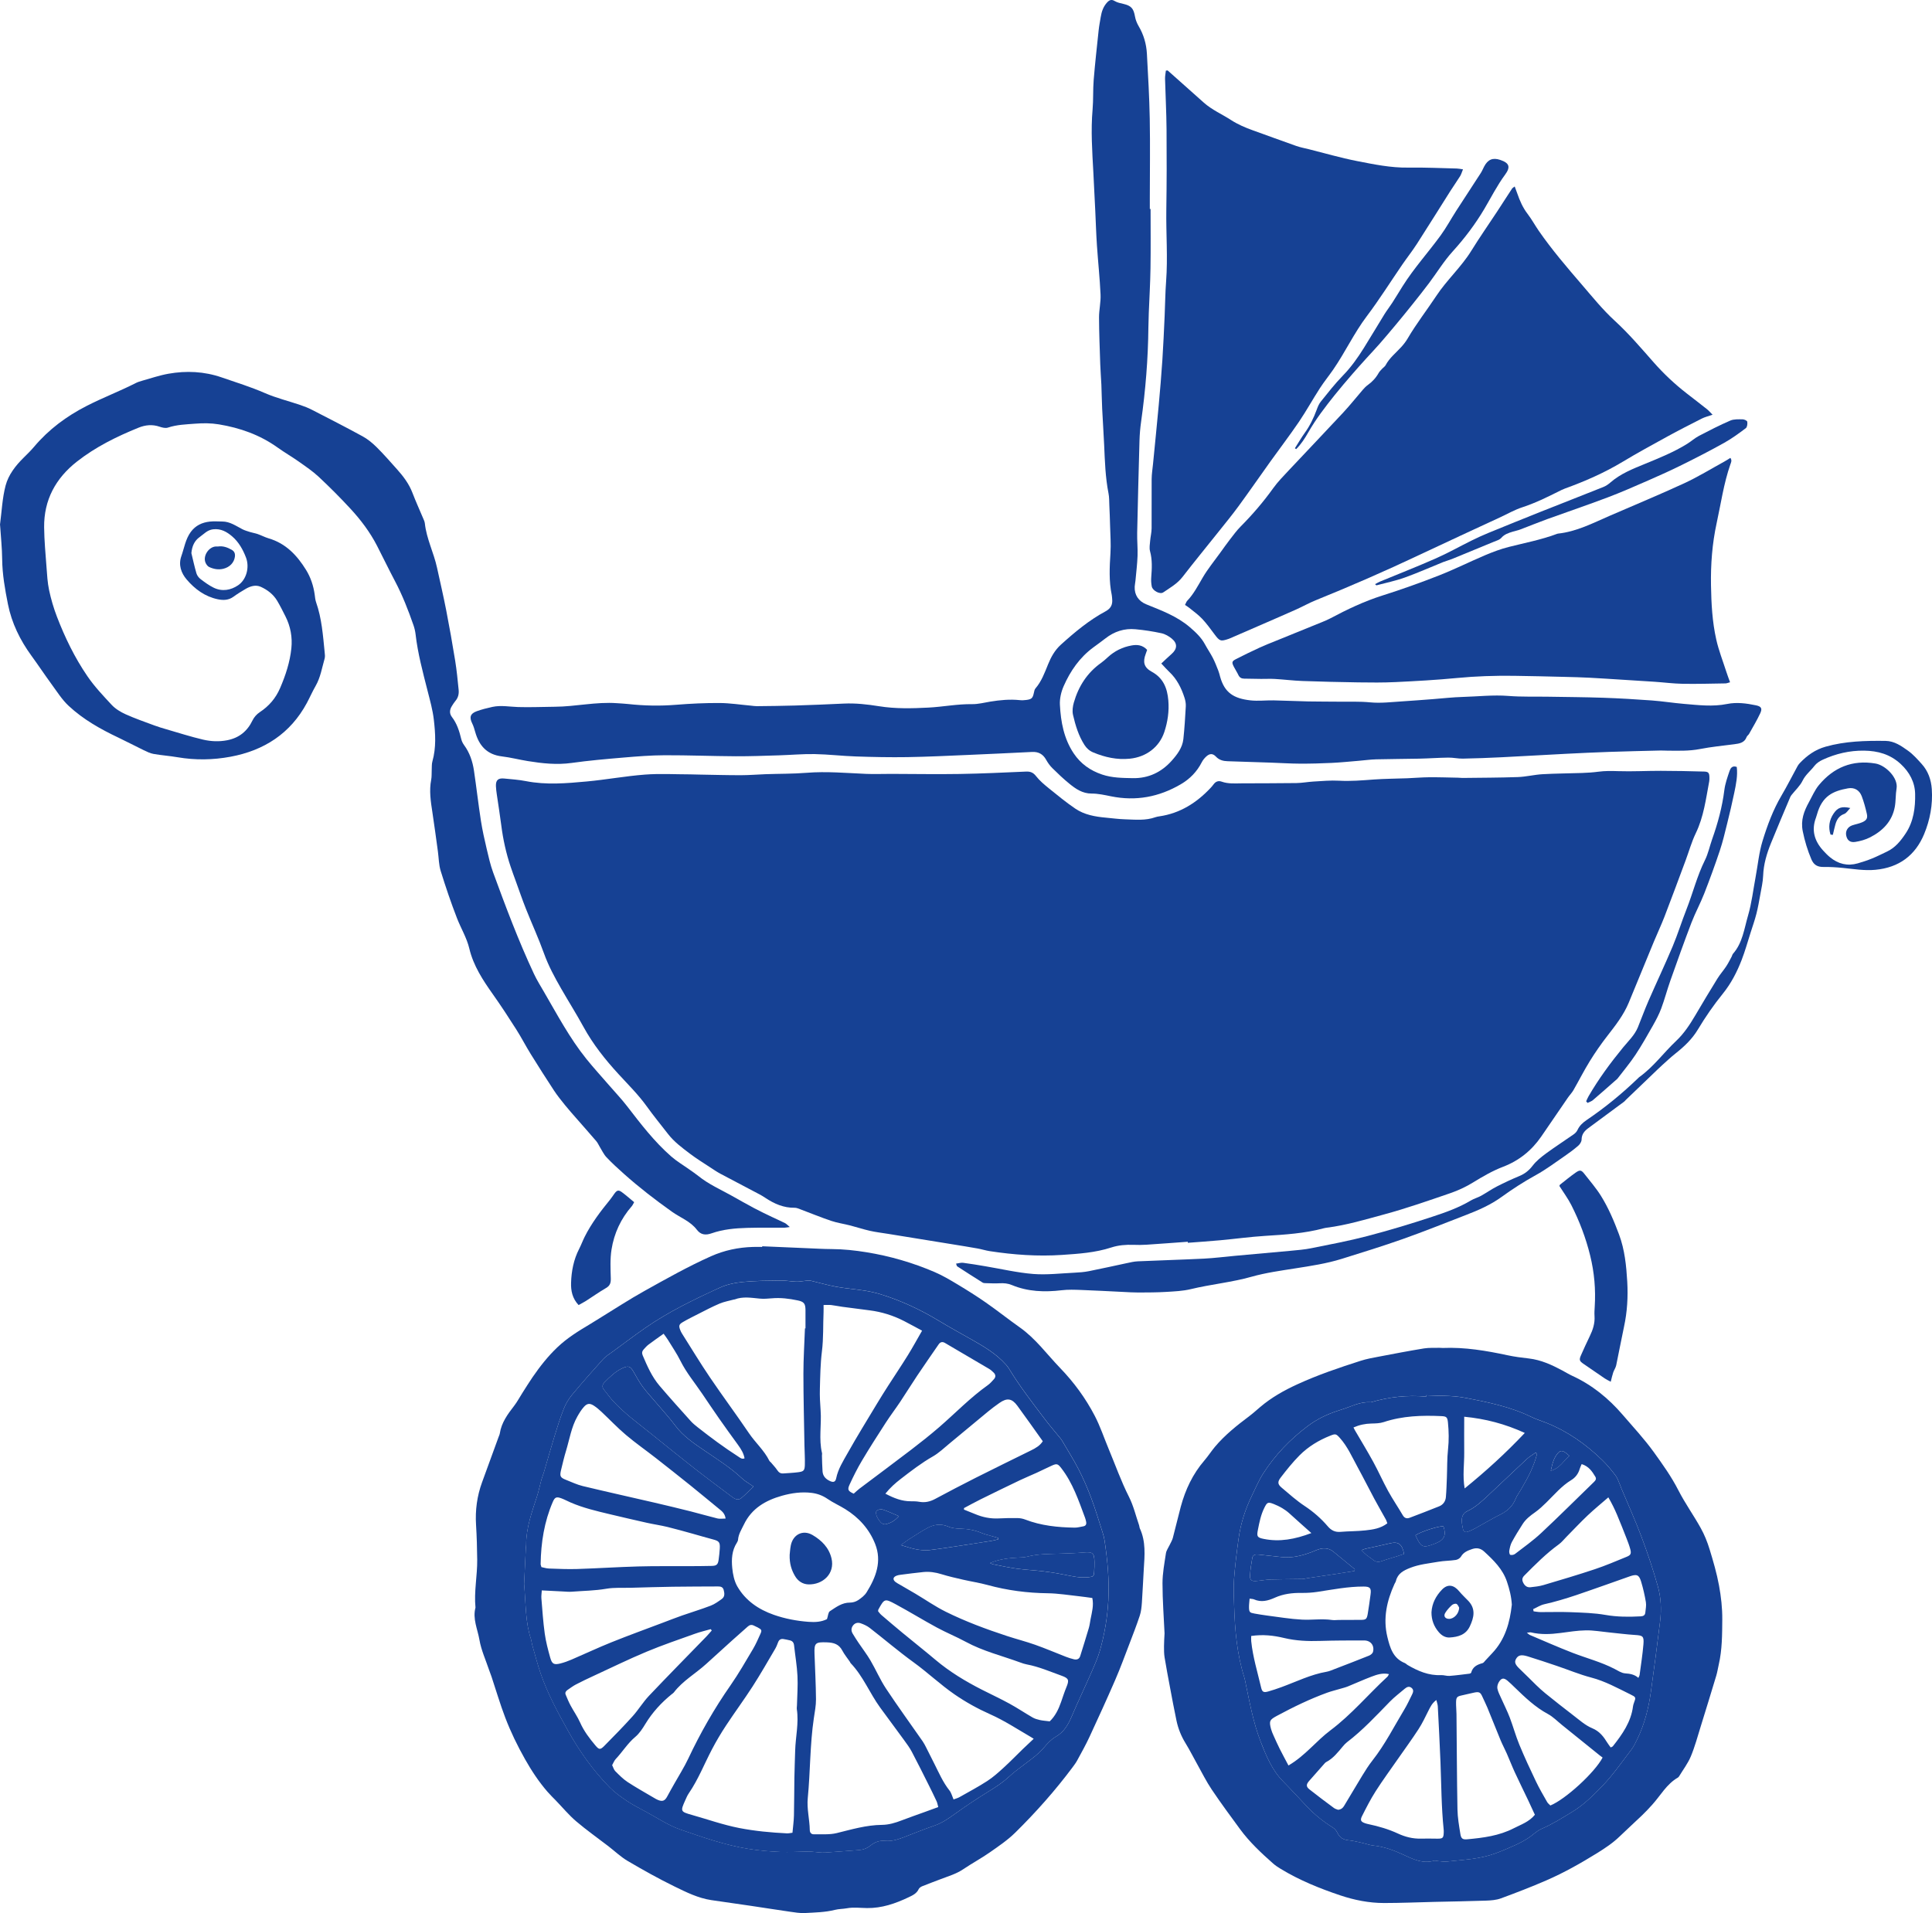 <?xml version="1.0" encoding="UTF-8"?><svg id="Ebene_2" xmlns="http://www.w3.org/2000/svg" viewBox="0 0 928.74 919.87"><defs><style>.cls-1{fill:#164194;}</style></defs><g id="Ebene_1-2"><g><path class="cls-1" d="M570.99,597.07c-6.61,.48-13.23,.99-19.84,1.42-2.1,.14-4.22,.14-6.32,.06-3.62-.12-7.19,.16-10.63,1.28-7.71,2.51-15.73,3.03-23.71,3.57-11.61,.78-23.18-.05-34.68-1.81-1.97-.3-3.9-.93-5.87-1.28-3.94-.71-7.89-1.34-11.84-1.98-10.4-1.69-20.79-3.37-31.19-5.06-2.91-.47-5.86-.81-8.73-1.46-3.17-.71-6.27-1.75-9.42-2.56-3.06-.79-6.23-1.23-9.21-2.23-4.99-1.68-9.86-3.7-14.8-5.55-.88-.33-1.82-.75-2.72-.74-5.3,.09-9.85-1.92-14.14-4.78-.88-.58-1.78-1.14-2.71-1.63-6.24-3.3-12.51-6.56-18.74-9.88-1.67-.89-3.25-1.95-4.83-3-3.34-2.21-6.77-4.3-9.96-6.72-3.77-2.86-7.6-5.69-10.54-9.49-3.42-4.42-6.97-8.74-10.22-13.28-4.02-5.6-8.9-10.41-13.53-15.46-6.43-7-12.31-14.39-16.9-22.79-3.39-6.2-7.17-12.18-10.68-18.3-3.15-5.48-6.14-11.02-8.3-17.03-2.59-7.24-5.83-14.24-8.66-21.39-1.75-4.4-3.27-8.89-4.89-13.34-.83-2.28-1.67-4.55-2.44-6.85-2.19-6.5-3.66-13.17-4.52-19.98-.62-4.91-1.43-9.8-2.13-14.7-.19-1.35-.39-2.72-.44-4.08-.11-2.92,1.04-3.99,4.02-3.69,3.46,.35,6.96,.57,10.36,1.24,9.78,1.93,19.56,1.07,29.32,.17,9.33-.86,18.59-2.59,27.92-3.3,7.23-.55,14.53-.12,21.8-.11,1.58,0,3.16,.08,4.74,.11,6.53,.11,13.05,.3,19.58,.29,3.99,0,7.99-.35,11.98-.49,6.53-.23,13.08-.14,19.58-.66,9.61-.78,19.15,.12,28.71,.52,4,.17,8.01-.02,12.01,0,10.96,.02,21.93,.22,32.89,.04,10.64-.17,21.28-.69,31.91-1.15,2.08-.09,3.46,.43,4.82,2.18,1.72,2.2,3.94,4.06,6.13,5.84,4.18,3.38,8.34,6.81,12.78,9.82,4.37,2.96,9.52,3.85,14.71,4.32,3.05,.28,6.09,.7,9.14,.79,4.92,.15,9.89,.71,14.69-1.03,.59-.21,1.23-.31,1.85-.4,9.94-1.45,17.88-6.5,24.63-13.69,.5-.54,.99-1.1,1.42-1.7,1-1.36,2.3-1.86,3.88-1.29,3.17,1.13,6.45,.84,9.71,.82,8.75-.05,17.5-.02,26.24-.14,2.73-.04,5.45-.57,8.19-.73,4.1-.23,8.22-.63,12.3-.4,5.62,.32,11.16-.17,16.73-.58,5.36-.39,10.74-.39,16.11-.6,3.47-.14,6.94-.45,10.41-.48,4.63-.04,9.26,.13,13.88,.21,.74,.01,1.47,.12,2.21,.12,8.85-.11,17.71-.11,26.55-.42,3.98-.14,7.93-1.15,11.92-1.38,6.31-.36,12.65-.37,18.97-.59,2.63-.09,5.27-.26,7.88-.61,3.15-.42,6.25-.38,9.43-.27,6.84,.23,13.7-.16,20.55-.15,6.95,.01,13.91,.15,20.86,.35,2.09,.06,2.49,.69,2.53,2.8,.01,.63,.02,1.28-.09,1.89-1.59,8.47-2.64,17.05-6.47,24.98-2.01,4.16-3.25,8.68-4.87,13.03-3.35,8.99-6.67,18-10.12,26.95-1.59,4.13-3.49,8.13-5.18,12.22-4.03,9.74-8,19.51-12.04,29.25-2.45,5.91-6.34,10.9-10.24,15.91-3.03,3.89-5.86,7.97-8.46,12.17-2.82,4.56-5.24,9.36-7.91,14.02-.73,1.27-1.8,2.34-2.63,3.55-4.3,6.25-8.55,12.53-12.86,18.78-4.62,6.69-10.71,11.58-18.3,14.48-5.16,1.97-9.85,4.73-14.54,7.6-3.39,2.08-7.09,3.81-10.86,5.1-10.47,3.59-20.94,7.27-31.61,10.16-9.13,2.47-18.24,5.23-27.68,6.43-.52,.07-1.05,.15-1.55,.29-9.22,2.48-18.68,3.06-28.15,3.65-7.15,.45-14.26,1.43-21.4,2.09-5.25,.49-10.51,.83-15.76,1.24-.01-.16-.02-.31-.04-.47h0Z"/><path class="cls-1" d="M553.1,100.49c0,9.49,.11,18.99-.04,28.48-.11,7.17-.54,14.33-.82,21.49-.09,2.32-.16,4.64-.19,6.96-.15,15.21-1.38,30.33-3.51,45.39-.43,3.02-.68,6.08-.77,9.14-.42,14.76-.8,29.51-1.11,44.27-.08,3.69,.31,7.39,.18,11.07-.15,3.99-.65,7.97-1.01,11.95-.09,.94-.31,1.88-.36,2.82-.2,4.01,1.85,7.01,5.57,8.52,7.32,2.97,14.75,5.7,20.9,10.97,2.83,2.43,5.49,4.9,7.28,8.22,1.2,2.23,2.65,4.32,3.81,6.57,1.01,1.95,1.8,4.02,2.61,6.07,.39,.98,.62,2.01,.91,3.03,2.14,7.62,6.47,10.42,14.59,11.32,3.64,.4,7.36-.06,11.04,0,5.57,.11,11.14,.39,16.72,.51,4.95,.1,9.9,.06,14.86,.12,4.95,.06,9.93-.16,14.84,.32,5.21,.51,10.32-.16,15.46-.47,4.94-.31,9.88-.71,14.81-1.08,4.73-.36,9.46-.92,14.19-1.05,7.37-.2,14.7-1.07,22.11-.48,6.29,.5,12.64,.26,18.97,.37,8.85,.15,17.71,.2,26.56,.5,7.79,.27,15.58,.73,23.36,1.3,5.15,.38,10.26,1.21,15.4,1.64,6.92,.58,13.83,1.46,20.8,.05,4.59-.93,9.26-.31,13.82,.64,2.57,.53,3.18,1.47,2.12,3.78-1.59,3.43-3.56,6.68-5.4,9.98-.3,.54-.96,.92-1.17,1.48-1.03,2.77-3.39,3.15-5.86,3.47-5.53,.72-11.11,1.25-16.58,2.32-5.25,1.02-10.49,.82-15.75,.78-1.05,0-2.11-.09-3.16-.07-8.22,.2-16.43,.38-24.65,.66-6.95,.24-13.9,.57-20.85,.92-10.32,.53-20.62,1.15-30.94,1.66-6.21,.31-12.43,.54-18.65,.66-2.3,.04-4.62-.52-6.92-.49-4.74,.06-9.47,.41-14.21,.51-6.85,.15-13.7,.14-20.55,.32-2.84,.08-5.66,.49-8.5,.72-4.3,.35-8.6,.8-12.91,1-5.05,.24-10.11,.38-15.17,.36-4.64-.02-9.27-.33-13.91-.49-6.94-.24-13.89-.47-20.83-.68-2.17-.07-4.07-.52-5.68-2.22-1.54-1.63-3.04-1.55-4.7,0-.84,.78-1.6,1.72-2.11,2.73-2.33,4.54-5.67,7.99-10.1,10.58-10.46,6.12-21.55,8.2-33.47,5.79-3.1-.63-6.25-1.34-9.38-1.33-4.41,0-7.63-2.25-10.73-4.77-2.86-2.33-5.54-4.89-8.16-7.48-1.18-1.16-2.17-2.58-2.98-4.02-1.5-2.7-3.68-3.89-6.73-3.74-10.21,.5-20.42,1-30.64,1.43-9.79,.42-19.59,.9-29.39,1.06-8.21,.13-16.44-.04-24.65-.32-6.63-.22-13.25-1.02-19.88-1.14-5.68-.1-11.36,.43-17.05,.6-6.96,.21-13.92,.48-20.88,.45-11.39-.06-22.77-.53-34.16-.49-6.63,.02-13.26,.56-19.88,1.12-8.3,.7-16.6,1.43-24.84,2.58-7.13,.99-14.1,.23-21.08-.9-4.16-.67-8.27-1.75-12.45-2.25-7.17-.86-10.95-5.15-12.8-11.71-.4-1.41-.81-2.85-1.46-4.16-1.45-2.91-.95-4.71,2.13-5.83,2.46-.9,5.04-1.54,7.6-2.1,4.08-.88,8.18-.07,12.28,.07,5.89,.19,11.78-.1,17.68-.14,10.01-.06,19.89-2.46,29.95-1.71,1.79,.13,3.58,.2,5.36,.4,7.67,.84,15.33,.99,23.05,.36,6.93-.56,13.9-.89,20.85-.85,5.04,.03,10.07,.82,15.11,1.27,.94,.09,1.89,.26,2.83,.25,6.11-.07,12.22-.12,18.33-.31,7.8-.24,15.59-.55,23.39-.93,5.73-.28,11.38,.37,17.01,1.27,7.87,1.26,15.75,1.07,23.67,.66,7.04-.36,13.99-1.76,21.08-1.66,2.91,.04,5.84-.74,8.75-1.22,4.7-.76,9.41-1.21,14.18-.71,1.04,.11,2.12,.05,3.16-.09,2.57-.34,3.06-.89,3.61-3.49,.15-.71,.3-1.52,.74-2.04,2.94-3.42,4.42-7.53,6.09-11.64,1.39-3.43,3.19-6.74,6.15-9.42,6.68-6.03,13.54-11.77,21.49-16.04,2.53-1.36,3.43-3.24,3.15-5.92-.07-.63-.06-1.27-.19-1.89-1.41-6.68-1.06-13.39-.63-20.15,.28-4.4-.07-8.84-.18-13.26-.08-3.26-.21-6.52-.36-9.78-.08-1.89-.03-3.82-.39-5.67-1.52-7.7-1.76-15.5-2.1-23.29-.26-5.79-.67-11.58-.95-17.38-.19-3.9-.23-7.8-.39-11.7-.14-3.26-.44-6.52-.54-9.79-.25-7.48-.55-14.96-.58-22.45-.01-3.67,.9-7.36,.73-11.01-.36-7.89-1.21-15.76-1.74-23.64-.37-5.46-.53-10.94-.79-16.41-.3-6.22-.59-12.43-.93-18.65-.55-10.1-1.26-20.19-.37-30.32,.41-4.72,.14-9.5,.53-14.22,.65-7.97,1.55-15.93,2.39-23.89,.22-2.09,.64-4.17,.98-6.25,.43-2.65,1.25-5.13,3.13-7.13,1.01-1.07,2.04-1.59,3.6-.63,1.21,.74,2.73,1.04,4.16,1.37,3.82,.9,4.91,2.2,5.6,6.1,.28,1.61,.95,3.24,1.78,4.66,2.42,4.1,3.68,8.54,3.94,13.22,.57,10.42,1.18,20.84,1.37,31.28,.23,12.76,.04,25.53,.03,38.29,0,1.69,0,3.38,0,5.07h.38Zm5.16,218.53c1.85-1.72,3.33-3.16,4.89-4.52,2.81-2.43,2.99-5.11,.14-7.44-1.42-1.17-3.2-2.2-4.97-2.58-4.1-.89-8.29-1.53-12.47-1.92-5.36-.51-10.2,1.07-14.46,4.41-1.91,1.5-3.89,2.9-5.84,4.34-6.54,4.84-11.03,11.31-14.24,18.63-1.2,2.73-1.95,5.96-1.8,8.91,.42,8.26,1.92,16.37,6.66,23.43,3.33,4.96,7.93,8.23,13.66,10.15,4.83,1.62,9.73,1.63,14.68,1.73,7.56,.15,13.81-2.87,18.72-8.36,2.63-2.94,5.18-6.26,5.63-10.43,.56-5.23,.88-10.49,1.17-15.74,.07-1.34-.18-2.76-.59-4.04-1.52-4.77-3.72-9.17-7.48-12.66-1.14-1.06-2.16-2.27-3.71-3.91h0Z"/><path class="cls-1" d="M823.26,199.41c-2.06,.72-3.7,1.1-5.16,1.84-5.55,2.81-11.09,5.64-16.55,8.63-7.21,3.95-14.44,7.9-21.48,12.14-8.82,5.31-18.16,9.4-27.8,12.89-1.09,.39-2.12,.94-3.16,1.46-5.66,2.83-11.33,5.6-17.38,7.57-3.49,1.13-6.74,3-10.08,4.56-13.1,6.09-26.24,12.11-39.29,18.29-16.4,7.77-33.03,15.01-49.85,21.82-3.22,1.3-6.26,3.03-9.44,4.45-5.29,2.37-10.61,4.66-15.93,6.98-4.73,2.06-9.47,4.12-14.2,6.17-.77,.34-1.54,.71-2.33,.98-3.86,1.31-4.29,1.12-6.79-2.22-1.9-2.53-3.75-5.13-5.91-7.42-1.86-1.97-4.12-3.57-6.24-5.3-.65-.53-1.39-.96-2.02-1.39,.52-1.01,.67-1.56,1.01-1.92,3.18-3.32,5.22-7.35,7.52-11.26,2.44-4.16,5.54-7.93,8.37-11.86,1.54-2.14,3.06-4.29,4.67-6.38,1.68-2.16,3.3-4.41,5.23-6.34,5.67-5.7,10.86-11.76,15.55-18.3,2.26-3.15,5.02-5.96,7.69-8.81,8.65-9.23,17.41-18.36,26.02-27.63,3.3-3.55,6.31-7.36,9.48-11.03,.68-.79,1.43-1.56,2.28-2.17,2.18-1.56,3.94-3.46,5.26-5.81,.45-.8,1.17-1.46,1.8-2.16,.49-.54,1.21-.95,1.54-1.58,1.87-3.54,5-5.95,7.61-8.84,1.12-1.24,2.18-2.6,3.02-4.05,4.16-7.11,9.23-13.6,13.75-20.44,5.07-7.69,11.99-13.86,16.83-21.7,3.93-6.36,8.23-12.5,12.34-18.75,2.43-3.7,4.81-7.43,7.24-11.14,.21-.31,.6-.5,1.28-1.03,.48,1.29,.88,2.32,1.24,3.36,1.21,3.5,2.66,6.84,4.96,9.83,1.98,2.58,3.53,5.48,5.39,8.16,6.31,9.11,13.51,17.51,20.73,25.9,5.09,5.92,9.99,12.01,15.75,17.29,6.79,6.22,12.72,13.21,18.79,20.09,4.81,5.45,10.09,10.42,15.84,14.88,3.25,2.52,6.51,5.02,9.73,7.58,.86,.68,1.58,1.55,2.68,2.65h0Z"/><path class="cls-1" d="M559.82,785.45c-.35-7.78-.99-15.98-.99-24.18,0-4.81,.93-9.63,1.65-14.41,.21-1.38,1.16-2.64,1.77-3.95,.52-1.13,1.22-2.22,1.54-3.41,1.33-4.99,2.48-10.03,3.82-15.01,2.22-8.24,5.78-15.8,11.41-22.32,1.78-2.06,3.26-4.4,5.01-6.49,4.78-5.69,10.56-10.28,16.47-14.72,1.85-1.39,3.57-2.96,5.34-4.46,5.36-4.54,11.37-7.93,17.75-10.86,9.9-4.55,20.18-8.03,30.52-11.34,2.8-.9,5.72-1.42,8.62-1.97,7.25-1.38,14.5-2.78,21.78-3.97,2.47-.4,5.03-.22,7.55-.29,.53-.01,1.05,.09,1.58,.07,10.52-.44,20.79,1.31,31.03,3.5,3.39,.73,6.86,1.17,10.31,1.56,5.79,.67,10.93,3.04,15.98,5.73,1.58,.84,3.11,1.8,4.73,2.55,9.58,4.38,17.54,10.86,24.36,18.8,5.08,5.91,10.43,11.65,14.97,17.96,4.22,5.87,8.45,11.77,11.78,18.3,3.2,6.27,7.35,12.04,10.77,18.21,1.78,3.19,3.17,6.67,4.24,10.16,1.76,5.74,3.45,11.54,4.54,17.43,.99,5.36,1.61,10.88,1.57,16.33-.06,7.25-.04,14.57-1.7,21.73-.4,1.74-.66,3.53-1.17,5.24-2.46,8.17-4.97,16.34-7.5,24.49-1.5,4.82-2.81,9.74-4.75,14.39-1.4,3.37-3.69,6.36-5.6,9.52-.16,.27-.38,.54-.64,.69-5.42,3.1-8.3,8.6-12.31,13.02-1.55,1.71-3.12,3.41-4.79,5.01-3.57,3.43-7.26,6.75-10.82,10.2-3.28,3.18-7,5.66-10.89,8.07-7.91,4.9-15.99,9.46-24.51,13.16-7.15,3.1-14.43,5.91-21.74,8.6-2.22,.82-4.75,1-7.16,1.09-8.21,.29-16.44,.41-24.66,.6-8.12,.19-16.23,.55-24.35,.55-7.22,0-14.3-1.41-21.11-3.7-9.9-3.33-19.59-7.25-28.56-12.71-1.26-.77-2.52-1.58-3.62-2.55-5.77-5.09-11.39-10.36-15.96-16.58-4.62-6.28-9.25-12.57-13.6-19.04-2.58-3.84-4.65-8.02-6.91-12.07-1.91-3.4-3.65-6.9-5.69-10.22-2.08-3.38-3.52-6.98-4.33-10.81-1.14-5.36-2.12-10.74-3.14-16.12-.9-4.76-1.8-9.52-2.58-14.3-.29-1.75-.28-3.57-.28-5.35,0-1.89,.15-3.78,.25-6.11h0Zm125.76-114.54c0,.21,0,.42,0,.62-9.06-.82-17.92,.14-26.61,2.72-5.16-.43-9.56,2.15-14.26,3.56-.6,.18-1.2,.4-1.8,.6-5.17,1.67-10.01,4.07-14.32,7.32-8.4,6.33-15.64,13.86-21.33,22.73-2.1,3.26-3.61,6.91-5.33,10.41-3.27,6.67-5.53,13.67-6.54,21.03-.89,6.47-1.7,12.96-2.18,19.46-.32,4.29-.07,8.63,.06,12.94,.36,11.62,1.38,23.16,4.91,34.33,.25,.8,.38,1.64,.56,2.47,1.99,9.48,3.7,19.04,7.21,28.13,2.7,7,5.52,13.93,10.97,19.41,3.93,3.96,7.65,8.12,11.51,12.15,3.66,3.83,7.76,7.11,12.27,9.92,.92,.57,1.75,1.56,2.21,2.54,1.11,2.4,2.89,3.37,5.46,3.61,2.29,.22,4.55,.84,6.81,1.33,1.65,.36,3.26,1,4.92,1.17,5.22,.54,9.97,2.29,14.71,4.51,4.49,2.1,9.2,4.37,14.53,2.81,.56-.16,1.24,.11,1.87,.16,1.47,.1,2.96,.39,4.4,.23,7.83-.85,15.77-1.15,23.26-3.93,3.34-1.24,6.63-2.65,9.88-4.13,2.01-.91,3.96-1.99,5.81-3.18,2.22-1.42,4.12-3.46,6.48-4.48,5.26-2.26,10.01-5.29,14.88-8.25,5.43-3.3,9.81-7.71,14.09-12.09,5.27-5.4,9.6-11.73,14.21-17.75,1.2-1.57,2.06-3.43,2.93-5.22,3.41-7.11,5.35-14.66,6.43-22.42,1.59-11.38,3.08-22.78,4.47-34.19,.68-5.59,.42-11.26-1.09-16.64-2.25-8-4.9-15.92-7.82-23.7-2.95-7.89-6.44-15.57-9.69-23.35-.28-.68-.49-1.4-.79-2.07-.64-1.42-1.1-3-2.03-4.21-1.98-2.57-4.05-5.13-6.38-7.39-7.86-7.63-16.68-13.88-26.93-17.95-2.35-.93-4.79-1.67-7.05-2.77-10.27-5.02-21.37-7.25-32.43-9.33-5.95-1.12-12.16-.8-18.26-1.13h0Z"/><path class="cls-1" d="M366.41,599.24c7.05,.3,14.1,.62,21.15,.91,4.11,.17,8.21,.42,12.32,.44,5.61,.03,11.14,.63,16.67,1.53,11.3,1.83,22.2,5.01,32.7,9.51,3.86,1.65,7.51,3.82,11.12,5.99,4.61,2.77,9.17,5.63,13.58,8.71,5.52,3.85,10.8,8.05,16.3,11.94,7.61,5.37,13,12.89,19.35,19.48,6.63,6.88,12.24,14.52,16.63,22.95,2.67,5.12,4.5,10.68,6.73,16.02,3.21,7.68,5.97,15.53,9.75,23,2.17,4.29,3.29,9.1,4.87,13.68,.17,.49,.16,1.07,.37,1.53,2.93,6.32,2.3,12.97,1.88,19.61-.34,5.36-.53,10.72-.91,16.08-.15,2.09-.36,4.24-1.01,6.21-1.48,4.5-3.2,8.91-4.89,13.33-2.27,5.91-4.43,11.86-6.95,17.66-3.98,9.18-8.15,18.29-12.36,27.37-1.77,3.81-3.84,7.5-5.85,11.2-.65,1.2-1.47,2.31-2.29,3.41-8.34,11.17-17.58,21.57-27.49,31.34-3.65,3.6-7.99,6.55-12.22,9.5-4.14,2.89-8.62,5.3-12.81,8.13-3.39,2.29-7.24,3.38-10.97,4.82-2.94,1.13-5.91,2.21-8.83,3.4-.64,.26-1.36,.79-1.64,1.38-.99,2.11-2.9,2.97-4.81,3.88-6.34,3.03-12.91,5.3-20.02,5.2-3.25-.04-6.49-.49-9.74,.11-1.86,.34-3.81,.29-5.63,.75-4.75,1.2-9.61,1.26-14.43,1.53-2.39,.13-4.83-.29-7.22-.63-6.25-.89-12.48-1.9-18.73-2.82-6.36-.94-12.73-1.81-19.08-2.76-6.36-.95-12.07-3.81-17.73-6.57-7.66-3.74-15.12-7.93-22.48-12.25-3.33-1.96-6.2-4.72-9.29-7.1-5.18-3.98-10.53-7.75-15.5-11.99-3.5-2.99-6.48-6.59-9.69-9.92-1.39-1.44-2.84-2.83-4.14-4.34-4.15-4.8-7.6-10.04-10.73-15.58-3.65-6.46-6.87-13.09-9.5-19.97-2.48-6.48-4.42-13.16-6.62-19.75-.37-1.1-.82-2.17-1.19-3.27-1.6-4.79-3.77-9.49-4.61-14.41-.87-5.1-3.36-10.1-1.9-15.5-.76-7.71,.91-15.34,.83-23.03-.06-5.59-.21-11.18-.56-16.75-.44-7.06,.48-13.88,2.91-20.52,2.65-7.22,5.27-14.46,7.91-21.69,.22-.6,.52-1.18,.61-1.79,.8-5.23,3.82-9.26,6.93-13.3,1.47-1.91,2.59-4.08,3.9-6.11,1.64-2.56,3.23-5.16,4.95-7.66,3.53-5.12,7.34-9.99,11.89-14.31,4.64-4.42,9.97-7.73,15.4-10.96,1.54-.92,3.04-1.89,4.57-2.82,7.28-4.46,14.43-9.16,21.88-13.31,10.49-5.85,20.96-11.76,31.95-16.67,6.46-2.89,13.2-4.29,20.22-4.5,1.48-.04,2.95,0,4.43,0,0-.1,0-.21,0-.31h0Zm-114.46,162.16c.88,10.6,.65,18.77,3.27,26.58,.3,.89,.34,1.87,.6,2.78,1.34,4.66,2.53,9.37,4.11,13.95,3.32,9.61,8.16,18.52,13.08,27.37,5.51,9.9,12.04,19.1,19.96,27.21,2.48,2.53,5.45,4.64,8.4,6.63,2.78,1.88,5.8,3.41,8.76,5,5.66,3.03,11.11,6.75,17.11,8.82,10.63,3.67,21.32,7.43,32.49,9.22,4.98,.8,10.04,1.25,15.07,1.47,4.72,.2,9.45-.13,14.18-.2,.73-.01,1.47,.13,2.2,.19,1.78,.13,3.58,.44,5.35,.33,5.36-.31,10.71-.83,16.07-1.17,2.19-.14,4.1-.78,5.81-2.16,2.04-1.65,4.37-2.58,7.04-2.31,3.05,.31,5.86-.56,8.63-1.59,5.03-1.88,9.99-3.98,15.08-5.71,3.78-1.29,6.89-3.5,10.08-5.79,5.13-3.69,10.41-7.2,15.79-10.52,3.51-2.17,6.93-4.35,9.98-7.18,2.54-2.36,5.37-4.41,8.15-6.5,3.03-2.29,6.08-4.49,8.58-7.43,1.69-1.99,3.55-4.06,5.78-5.33,3.96-2.27,5.94-5.74,7.64-9.71,3.06-7.17,6.42-14.21,9.55-21.36,1.52-3.47,3.09-6.97,4.11-10.6,2.21-7.82,3.54-15.83,3.98-23.96,.51-9.62-.4-19.16-1.8-28.67-.2-1.35-.56-2.68-.98-3.98-1.77-5.52-3.43-11.08-5.45-16.51-1.73-4.62-3.71-9.18-5.95-13.58-2.34-4.59-5.11-8.95-7.71-13.41-.32-.55-.65-1.09-1.04-1.58-2.52-3.11-5.16-6.12-7.56-9.31-6.02-7.98-12.17-15.87-17.35-24.45-.43-.72-1-1.36-1.56-1.99-4.37-4.85-9.85-8.2-15.46-11.39-5.5-3.13-11.06-6.15-16.46-9.42-8.88-5.38-18.2-9.77-28.12-12.82-2.51-.77-5.1-1.35-7.69-1.76-4.57-.71-9.2-1.06-13.75-1.88-4.02-.72-7.95-1.91-11.93-2.83-.78-.18-1.64-.11-2.46-.05-1.56,.12-3.12,.49-4.67,.45-2.42-.06-4.83-.57-7.24-.54-6.11,.08-12.24,.07-18.31,.66-3.83,.37-7.82,1.17-11.29,2.76-12.36,5.66-24.63,11.58-35.84,19.37-5.27,3.66-10.39,7.54-15.56,11.34-1.61,1.18-3.39,2.24-4.71,3.7-5.08,5.63-10.1,11.33-14.95,17.16-1.66,2-3.04,4.37-3.99,6.79-1.74,4.41-3.14,8.95-4.53,13.48-1.74,5.64-3.32,11.33-4.99,16.99-.36,1.21-.87,2.37-1.2,3.58-.72,2.62-1.24,5.31-2.08,7.89-2.47,7.61-5.25,15.15-5.23,23.32,0,.52-.12,1.05-.15,1.57-.32,6.52-.63,13.04-.82,17.04h0Z"/><path class="cls-1" d="M379.67,589.99c-1.3,.17-1.88,.3-2.45,.31-6.01,.04-12.03-.06-18.04,.1-5.8,.16-11.6,.68-17.13,2.62-2.84,1-5.18,.75-7.05-1.71-3.11-4.11-7.95-5.81-11.96-8.66-7.99-5.68-15.75-11.66-23.07-18.19-2.9-2.59-5.78-5.21-8.44-8.03-1.34-1.42-2.17-3.32-3.23-5.01-.55-.89-.95-1.89-1.62-2.67-3.07-3.6-6.22-7.12-9.33-10.69-1.94-2.22-3.91-4.42-5.76-6.71-1.85-2.29-3.7-4.59-5.31-7.04-3.82-5.81-7.55-11.68-11.21-17.59-2.39-3.86-4.46-7.91-6.89-11.73-3.62-5.69-7.31-11.36-11.21-16.86-4.84-6.83-9.4-13.76-11.37-22.06-1.23-5.17-4.04-9.71-5.93-14.6-2.89-7.46-5.46-15.05-7.83-22.7-.92-2.98-.91-6.24-1.34-9.38-.87-6.26-1.68-12.53-2.64-18.77-.8-5.22-1.62-10.41-.58-15.71,.3-1.53,.16-3.15,.25-4.73,.08-1.36-.04-2.79,.33-4.08,1.87-6.65,1.47-13.3,.68-20.08-.55-4.76-1.84-9.26-3-13.85-2.28-8.98-4.71-17.95-5.77-27.2-.17-1.45-.51-2.92-.99-4.3-2.52-7.28-5.32-14.44-8.92-21.27-2.95-5.59-5.7-11.29-8.59-16.92-3.39-6.61-7.85-12.51-12.86-17.93-4.85-5.26-9.93-10.34-15.15-15.23-2.91-2.72-6.27-4.99-9.53-7.3-3.35-2.37-6.93-4.43-10.27-6.82-8.51-6.09-18.03-9.47-28.29-11.16-3.8-.62-7.53-.62-11.34-.32-4.41,.35-8.82,.45-13.1,1.88-1.16,.39-2.74,.01-3.99-.42-3.5-1.21-6.87-.87-10.19,.48-10.5,4.26-20.61,9.25-29.57,16.28-10.23,8.02-15.92,18.47-15.77,31.64,.07,6.31,.66,12.62,1.13,18.93,.28,3.78,.48,7.62,1.27,11.31,.92,4.32,2.18,8.6,3.76,12.72,3.86,10.04,8.53,19.66,14.65,28.61,3.43,5.02,7.55,9.34,11.62,13.73,1.81,1.95,4.31,3.47,6.78,4.58,4.5,2.03,9.18,3.64,13.82,5.37,1.88,.7,3.8,1.27,5.73,1.83,5.87,1.7,11.69,3.58,17.63,4.97,3.77,.88,7.71,1.07,11.62,.3,5.71-1.12,9.65-4.31,12.17-9.55,.73-1.53,2.04-2.99,3.46-3.93,4.44-2.94,7.66-6.64,9.81-11.63,2.65-6.16,4.71-12.43,5.4-19.08,.55-5.34-.39-10.53-2.83-15.36-1.28-2.54-2.55-5.1-4.01-7.54-1.84-3.08-4.65-5.22-7.84-6.67-2.45-1.11-5-.34-7.27,.98-2,1.17-3.99,2.39-5.86,3.76-2.35,1.72-4.89,1.79-7.55,1.24-6.17-1.29-11.02-4.88-14.96-9.5-2.64-3.09-4.06-7-2.57-11.22,1.39-3.93,1.98-8.17,4.55-11.67,2.29-3.11,5.46-4.56,9.13-4.96,1.98-.22,4-.05,6.01-.04,3.67,.01,6.54,2.1,9.62,3.69,1.18,.61,2.48,.98,3.76,1.38,1.2,.38,2.47,.55,3.65,.97,1.79,.63,3.49,1.54,5.3,2.08,8.22,2.41,13.61,8.17,17.92,15.13,2.23,3.61,3.57,7.63,4.16,11.86,.17,1.25,.27,2.55,.68,3.72,2.72,7.76,3.3,15.87,4.11,23.95,.1,1.04,.27,2.17-.01,3.14-1.28,4.44-1.98,9.07-4.35,13.18-1.53,2.65-2.74,5.47-4.19,8.16-7.92,14.71-20.6,22.85-36.68,25.84-8.42,1.57-16.97,1.71-25.49,.25-3.84-.66-7.75-.92-11.58-1.6-1.61-.29-3.17-1.07-4.67-1.79-4.08-1.97-8.08-4.1-12.17-6.04-8.62-4.08-16.92-8.75-23.91-15.27-3.19-2.97-5.58-6.81-8.19-10.37-3.3-4.51-6.39-9.17-9.68-13.69-5.49-7.52-9.53-15.79-11.33-24.87-1.41-7.1-2.69-14.27-2.77-21.6-.05-5.37-.63-10.73-.98-16.1-.01-.21-.08-.43-.05-.63,.83-6.25,1.09-12.66,2.69-18.71,1.37-5.16,4.8-9.57,8.7-13.4,1.73-1.7,3.46-3.4,5.02-5.25,7.05-8.34,15.53-14.64,25.29-19.63,7.71-3.94,15.78-7.02,23.48-10.93,.93-.48,1.95-.82,2.96-1.1,4.26-1.19,8.48-2.65,12.82-3.42,8.62-1.52,17.19-1.13,25.57,1.76,6.97,2.4,14,4.58,20.8,7.54,5.48,2.39,11.38,3.82,17.07,5.75,1.89,.64,3.77,1.38,5.54,2.29,8.15,4.19,16.32,8.36,24.36,12.76,2.45,1.34,4.71,3.2,6.71,5.18,3.44,3.41,6.63,7.08,9.86,10.69,3.03,3.39,5.75,6.98,7.4,11.32,1.54,4.04,3.35,7.97,5.02,11.96,.37,.87,.83,1.77,.93,2.68,.8,7.43,4.29,14.11,5.85,21.31,1.48,6.79,3.07,13.57,4.4,20.39,1.57,8.07,3.01,16.17,4.32,24.28,.76,4.68,1.21,9.41,1.68,14.13,.19,1.92-.24,3.77-1.58,5.32-.62,.72-1.1,1.54-1.62,2.34-1.14,1.76-1.35,3.64-.05,5.33,2.45,3.18,3.59,6.86,4.51,10.67,.24,1,.73,2.01,1.34,2.84,2.7,3.67,4.1,7.86,4.76,12.28,1.19,8.02,2.1,16.09,3.34,24.1,.71,4.57,1.73,9.09,2.79,13.6,.89,3.8,1.76,7.64,3.09,11.29,6.02,16.44,12.17,32.84,19.6,48.71,1.38,2.95,3.11,5.75,4.76,8.57,6.43,11.02,12.39,22.34,20.43,32.33,3.5,4.35,7.28,8.47,10.94,12.7,2.89,3.34,5.95,6.56,8.65,10.05,6.57,8.53,13.11,17.09,21.25,24.2,2.68,2.34,5.8,4.18,8.72,6.26,1.46,1.04,2.96,2.03,4.35,3.15,4.8,3.88,10.43,6.36,15.76,9.33,3.68,2.05,7.34,4.15,11.06,6.13,2.79,1.48,5.65,2.83,8.5,4.2,2.09,1.01,4.22,1.92,6.29,2.96,.66,.33,1.17,.95,2.27,1.86h0ZM92,265.96c.79,3.25,1.49,6.53,2.44,9.74,.31,1.03,1.11,2.09,1.98,2.75,2,1.52,4.07,3.05,6.32,4.14,4.04,1.96,8.19,1.21,11.7-1.16,4.09-2.76,5.58-8.71,3.81-13.36-1.48-3.87-3.51-7.49-6.69-10.2-2.55-2.17-5.4-3.8-9.12-3.37-2.8,.33-4.43,2.29-6.44,3.71-2.58,1.82-3.7,4.49-4,7.74h0Z"/><path class="cls-1" d="M561.3,33.87c.46,.4,.92,.81,1.37,1.21,5.35,4.76,10.69,9.53,16.04,14.29,3.9,3.47,8.7,5.52,13.02,8.32,3.3,2.13,6.86,3.66,10.55,4.98,6.95,2.48,13.87,5.06,20.83,7.5,1.98,.7,4.07,1.08,6.12,1.59,7.66,1.92,15.27,4.14,23.01,5.66,8.15,1.59,16.3,3.3,24.72,3.17,7.79-.12,15.58,.26,23.37,.44,.81,.02,1.62,.21,2.95,.39-.54,1.31-.82,2.38-1.37,3.27-1.5,2.42-3.17,4.73-4.69,7.14-5.36,8.46-10.64,16.97-16.06,25.39-2.22,3.45-4.78,6.69-7.11,10.08-5.66,8.25-10.98,16.76-17.01,24.74-6.13,8.12-10.4,17.35-16.14,25.67-2.1,3.04-4.44,5.91-6.44,9.01-3.43,5.31-6.49,10.87-10.03,16.1-4.38,6.45-9.12,12.65-13.66,18.99-5.15,7.2-10.19,14.49-15.42,21.64-3.05,4.17-6.33,8.16-9.55,12.2-5.77,7.25-11.66,14.42-17.33,21.75-2.54,3.28-6.02,5.23-9.31,7.46-1.57,1.06-5.09-.85-5.49-2.88-.28-1.43-.36-2.94-.25-4.39,.33-4.22,.56-8.38-.58-12.56-.42-1.55-.08-3.34,.06-5,.16-1.98,.68-3.96,.7-5.94,.07-7.9-.05-15.8,.02-23.7,.02-2.41,.41-4.82,.65-7.23,.92-9.44,1.89-18.87,2.75-28.31,.66-7.23,1.27-14.47,1.75-21.71,.47-7.04,.76-14.09,1.09-21.14,.26-5.58,.29-11.18,.71-16.74,.86-11.49-.07-22.96,.1-34.45,.2-12.86,.21-25.72,.11-38.58-.06-8.12-.51-16.23-.72-24.35-.03-1.3,.26-2.61,.39-3.91,.28-.03,.56-.06,.84-.1h0Z"/><path class="cls-1" d="M831.67,328.05c-1.02,.27-1.6,.54-2.19,.55-6.85,.1-13.71,.31-20.56,.19-4.52-.08-9.03-.67-13.55-.98-5.36-.37-10.73-.68-16.09-1.02-5.05-.31-10.1-.66-15.15-.92-3.9-.2-7.8-.31-11.7-.4-8.22-.2-16.44-.41-24.66-.52-9.17-.12-18.32,.18-27.47,1.06-9.75,.94-19.54,1.48-29.32,1.95-6,.29-12.02,.24-18.03,.15-8.96-.13-17.92-.35-26.87-.67-4.42-.16-8.82-.72-13.23-.98-2.2-.13-4.42,0-6.63-.02-2.73-.02-5.47-.08-8.2-.13-1.28-.02-2.16-.55-2.73-1.77-.62-1.33-1.46-2.57-2.13-3.88-1.11-2.18-1.03-2.71,1.06-3.78,3.75-1.92,7.55-3.75,11.38-5.52,2.48-1.15,5.04-2.13,7.58-3.16,7.51-3.06,15.03-6.1,22.54-9.16,1.27-.52,2.54-1.04,3.75-1.69,8.1-4.31,16.33-8.24,25.13-11.02,9.14-2.89,18.19-6.12,27.11-9.62,7.54-2.96,14.81-6.61,22.27-9.77,3.68-1.55,7.46-2.97,11.32-3.95,7.63-1.93,15.38-3.41,22.79-6.15,.3-.11,.6-.24,.91-.27,8.88-.95,16.69-5.03,24.7-8.51,11.98-5.21,24.07-10.2,35.92-15.68,6.68-3.09,12.98-6.98,19.45-10.53,.9-.5,1.76-1.07,2.75-1.68,.89,1.21,.32,2.22,0,3.11-3.21,9.21-4.54,18.84-6.61,28.31-2.14,9.84-2.88,19.83-2.71,29.86,.15,8.75,.61,17.53,2.54,26.08,1.17,5.21,3.15,10.25,4.79,15.35,.51,1.59,1.11,3.16,1.82,5.14h0Z"/><path class="cls-1" d="M459.6,607.59c1.24-.16,2.35-.54,3.39-.4,3.55,.45,7.08,1.06,10.61,1.65,7.69,1.28,15.33,3.1,23.07,3.72,6.55,.52,13.22-.3,19.83-.61,2.31-.11,4.65-.28,6.91-.73,6.09-1.2,12.15-2.58,18.22-3.86,1.75-.37,3.52-.8,5.29-.88,10.63-.48,21.27-.77,31.9-1.3,4.94-.25,9.87-.89,14.8-1.34,8.92-.81,17.84-1.58,26.75-2.42,3.35-.32,6.72-.58,10.01-1.25,8.99-1.81,18.02-3.5,26.88-5.82,10.49-2.75,20.89-5.88,31.19-9.28,6.39-2.1,12.78-4.35,18.62-7.85,1.53-.91,3.32-1.38,4.88-2.24,2.58-1.43,4.99-3.15,7.61-4.49,3.55-1.82,7.19-3.51,10.87-5.04,2.62-1.09,4.58-2.67,6.34-4.96,1.75-2.29,4.13-4.18,6.48-5.91,4.33-3.18,8.86-6.09,13.27-9.18,.74-.52,1.44-1.27,1.81-2.07,.97-2.11,2.59-3.57,4.44-4.82,8.84-5.97,17.04-12.73,24.72-20.12,.15-.15,.28-.32,.45-.44,6.86-4.86,11.75-11.74,17.8-17.44,3.77-3.55,6.59-7.85,9.21-12.3,3.47-5.9,6.99-11.78,10.59-17.61,1.27-2.06,2.9-3.89,4.24-5.91,.99-1.49,1.78-3.1,2.63-4.67,.25-.46,.34-1.05,.67-1.43,4.62-5.23,5.38-12.06,7.22-18.33,1.77-6.03,2.48-12.38,3.65-18.59,1.08-5.79,1.62-11.75,3.34-17.34,2.31-7.53,5.07-14.97,9.12-21.84,2.71-4.61,5.12-9.4,7.69-14.1,.3-.55,.7-1.07,1.13-1.52,3.46-3.63,7.38-6.44,12.33-7.84,9.46-2.68,19.13-2.91,28.84-2.79,4.25,.05,7.61,2.44,10.83,4.74,2.45,1.75,4.52,4.1,6.56,6.36,3.09,3.41,4.54,7.58,4.85,12.1,.52,7.48-.86,14.8-3.68,21.6-4.24,10.25-12.07,16.11-23.4,17.18-5.34,.5-10.5-.39-15.73-.91-3.03-.3-6.09-.5-9.13-.45-2.87,.05-4.75-.87-5.93-3.64-1.86-4.38-3.21-8.83-4.16-13.53-1.08-5.34,.59-9.67,3-14.04,1.52-2.76,2.77-5.76,4.75-8.15,7.06-8.51,16.08-12.26,27.22-10.38,4.78,.8,11.01,6.85,10.12,12.02-.5,2.89-.31,5.91-.84,8.8-1.28,6.98-5.8,11.57-11.87,14.67-2.2,1.12-4.72,1.83-7.17,2.21-2.51,.39-3.89-.87-4.33-3.11-.43-2.2,.75-4.16,3.01-4.9,1.59-.53,3.28-.81,4.79-1.49,2.01-.9,2.6-1.94,2.12-4.05-.65-2.87-1.42-5.74-2.47-8.48-1.11-2.9-3.56-4.29-6.58-3.74-7.24,1.3-12.44,3.67-14.91,12.55-.14,.51-.28,1.02-.47,1.51-2.29,5.98-.79,11.17,3.36,15.77,1.06,1.17,2.17,2.32,3.39,3.32,3.93,3.23,8.39,4.34,13.33,2.92,2.33-.67,4.64-1.43,6.88-2.34,2.44-.99,4.79-2.2,7.17-3.32,3.99-1.87,6.62-5.19,8.96-8.7,3.85-5.77,4.7-12.49,4.56-19.1-.12-5.51-2.67-10.38-6.95-14.33-5.06-4.67-10.95-6.31-17.59-6.4-6.99-.09-13.59,1.47-19.88,4.36-1.49,.68-3.02,1.7-3.99,2.97-1.83,2.4-4.28,4.22-5.68,7.09-1.23,2.54-3.5,4.59-5.29,6.86-.26,.33-.5,.68-.66,1.06-3.1,7.38-6.26,14.74-9.26,22.16-2.02,4.99-3.56,10.11-3.76,15.6-.11,3.03-.83,6.05-1.36,9.06-.56,3.11-1.1,6.23-1.88,9.29-.78,3.05-1.83,6.03-2.79,9.04-1.41,4.41-2.65,8.89-4.32,13.2-2.25,5.79-5.06,11.26-9.05,16.19-4.36,5.39-8.35,11.15-11.91,17.1-2.85,4.77-6.67,8.34-10.9,11.69-2.22,1.76-4.29,3.71-6.4,5.62-1.56,1.41-3.06,2.9-4.58,4.35-4.26,4.08-8.51,8.16-12.77,12.24-.3,.29-.54,.66-.88,.9-5.74,4.25-11.48,8.49-17.23,12.74-1.85,1.37-3.18,2.94-3.21,5.48-.01,.99-.76,2.21-1.54,2.89-2.06,1.8-4.26,3.44-6.52,4.99-4.6,3.16-9.09,6.55-13.97,9.23-5.75,3.16-11.21,6.7-16.51,10.53-5.27,3.81-11.16,6.37-17.17,8.68-10.03,3.87-20.01,7.89-30.15,11.48-9.73,3.44-19.61,6.49-29.47,9.57-7.26,2.26-14.76,3.38-22.26,4.56-7.08,1.11-14.24,2.1-21.11,4.04-9.58,2.7-19.48,3.61-29.11,5.94-3.85,.93-7.92,1.1-11.91,1.34-4.42,.27-8.86,.27-13.29,.29-2.52,.01-5.05-.17-7.57-.29-6.63-.31-13.26-.69-19.89-.93-3.15-.11-6.35-.25-9.47,.13-8.2,.98-16.22,.71-23.94-2.5-1.92-.8-3.83-.96-5.87-.85-2.2,.13-4.43,0-6.64-.05-.52-.01-1.13-.02-1.54-.28-4.1-2.57-8.17-5.18-12.23-7.82-.21-.14-.24-.55-.53-1.25h0Z"/><path class="cls-1" d="M774.31,664.39c-1.12-.62-2.05-1.04-2.88-1.6-3.4-2.3-6.76-4.68-10.16-6.97-1.98-1.34-2.26-1.93-1.28-4.15,1.35-3.07,2.75-6.12,4.21-9.14,1.5-3.08,2.55-6.22,2.31-9.72-.1-1.47,0-2.95,.09-4.42,.53-8.35-.17-16.5-2.19-24.71-2.08-8.48-5.13-16.48-9.03-24.2-1.6-3.17-3.76-6.06-5.74-9.2,.05-.13,.09-.51,.3-.67,2.48-1.96,4.92-3.97,7.5-5.78,2.04-1.43,2.74-1.28,4.23,.64,2.72,3.49,5.65,6.85,7.97,10.59,3.61,5.81,6.27,12.12,8.67,18.55,2.73,7.33,3.48,14.98,3.93,22.63,.42,7.25,0,14.52-1.55,21.68-1.33,6.17-2.45,12.38-3.76,18.56-.25,1.19-1.04,2.27-1.44,3.44-.43,1.25-.69,2.57-1.19,4.46h0Z"/><path class="cls-1" d="M622.47,215.54c1.58-2.48,3.05-5.04,4.76-7.42,2.47-3.43,4.27-7.15,5.72-11.1,.5-1.37,1.08-2.81,1.98-3.92,3.43-4.25,6.79-8.59,10.59-12.48,3.94-4.04,7.14-8.57,10.1-13.3,3.35-5.35,6.54-10.8,9.87-16.17,1.16-1.88,2.54-3.62,3.74-5.48,1.71-2.65,3.33-5.35,5-8.02,5.43-8.66,12.32-16.24,18.32-24.47,2.72-3.73,4.92-7.84,7.42-11.73,3.93-6.11,7.93-12.16,11.87-18.27,.62-.96,1.05-2.05,1.59-3.07,1.8-3.45,4.17-4.43,7.76-3.22,4.35,1.47,5.09,3.36,2.3,7.14-3.83,5.19-6.7,10.93-9.96,16.44-4.36,7.35-9.47,14.11-15.24,20.47-4.22,4.65-7.53,10.12-11.32,15.17-2.65,3.53-5.39,6.98-8.14,10.42-2.62,3.29-5.29,6.54-7.98,9.77-2.56,3.08-5.14,6.13-7.77,9.14-2,2.29-4.12,4.49-6.16,6.75-2.33,2.58-4.66,5.16-6.93,7.79-2.81,3.26-5.62,6.53-8.31,9.89-4.6,5.75-9.09,11.58-12.76,18-1.66,2.9-3.46,5.73-5.85,8.09-.19-.14-.39-.28-.58-.43h0Z"/><path class="cls-1" d="M661.01,280.88c.88-.46,1.62-.93,2.42-1.26,8.93-3.7,17.95-7.22,26.79-11.12,5.85-2.58,11.44-5.75,17.18-8.58,2.64-1.31,5.33-2.54,8.05-3.66,8.46-3.47,16.94-6.9,25.44-10.29,9.95-3.96,19.94-7.83,29.89-11.82,1.23-.49,2.39-1.3,3.4-2.18,4.87-4.24,10.77-6.54,16.61-8.94,6.92-2.84,13.85-5.64,20.23-9.6,1.96-1.22,3.72-2.81,5.75-3.88,4.94-2.58,9.91-5.12,15.02-7.33,1.74-.75,3.92-.6,5.9-.6,.79,0,2.15,.63,2.24,1.14,.17,1-.02,2.6-.69,3.11-3.35,2.53-6.77,5.03-10.43,7.07-6.61,3.7-13.36,7.16-20.15,10.53-5.37,2.67-10.84,5.14-16.34,7.54-6.46,2.82-12.91,5.67-19.5,8.16-9.64,3.64-19.41,6.95-29.11,10.46-4.35,1.58-8.63,3.35-12.95,4.98-1.18,.44-2.43,.68-3.64,1.05-2,.62-3.93,1.23-5.43,2.97-.82,.95-2.34,1.34-3.6,1.87-6.7,2.79-13.42,5.56-20.14,8.3-1.36,.55-2.81,.9-4.17,1.45-6.15,2.48-12.21,5.19-18.44,7.43-4.43,1.59-9.08,2.55-13.64,3.76-.11,.03-.3-.23-.72-.58h0Z"/><path class="cls-1" d="M762.48,529.55c.39-.83,.72-1.69,1.18-2.47,4.83-8.32,10.51-16.04,16.61-23.47,2.53-3.08,5.52-5.86,7.08-9.65,1.72-4.19,3.25-8.47,5.06-12.62,3.83-8.79,7.94-17.46,11.66-26.29,2.45-5.82,4.31-11.89,6.63-17.77,3.09-7.84,5.09-16.07,8.88-23.67,1.58-3.17,2.3-6.77,3.49-10.14,2.73-7.67,4.83-15.47,5.85-23.58,.39-3.1,1.47-6.14,2.48-9.12,.44-1.29,1.24-2.83,3.49-2,.5,4.2-.35,8.33-1.2,12.42-1.03,4.95-2.19,9.87-3.41,14.78-1.09,4.39-2.12,8.82-3.56,13.1-2.31,6.9-4.8,13.74-7.45,20.52-1.88,4.8-4.37,9.37-6.21,14.18-3.5,9.16-6.79,18.4-10.06,27.64-1.58,4.46-2.77,9.06-4.42,13.49-1.06,2.84-2.5,5.56-4,8.21-2.7,4.76-5.39,9.55-8.41,14.1-2.62,3.94-5.69,7.58-8.57,11.36-.06,.08-.14,.16-.22,.23-3.87,3.4-7.72,6.83-11.64,10.17-.72,.61-1.71,.9-2.58,1.34-.23-.26-.46-.51-.68-.77h0Z"/><path class="cls-1" d="M278.14,627.51c-3.06-3.24-3.72-6.98-3.62-10.6,.16-5.69,1.24-11.29,3.91-16.46,.96-1.87,1.68-3.86,2.62-5.74,3.27-6.53,7.66-12.3,12.26-17.93,.73-.89,1.34-1.88,2.02-2.81,1.25-1.71,2-1.94,3.65-.72,2.01,1.48,3.88,3.15,5.87,4.79-.49,.86-.72,1.45-1.11,1.9-5.28,6.02-8.53,13.07-9.77,20.87-.72,4.52-.48,9.23-.35,13.84,.06,2.14-.32,3.52-2.27,4.65-3.28,1.9-6.37,4.11-9.56,6.15-1.14,.73-2.35,1.33-3.65,2.06h0Z"/><path class="cls-1" d="M879.96,401.3c-1.11-3.53-.68-6.92,1.47-10.11,1.97-2.91,3.89-3.6,8.02-2.67-1.08,1.09-1.82,2.45-2.9,2.84-3.46,1.26-4.08,4.19-4.79,7.15-.24,.97-.46,1.95-.69,2.92-.37-.05-.74-.09-1.1-.14h0Z"/><path class="cls-1" d="M685.58,670.91c6.09,.33,12.31,.01,18.26,1.13,11.06,2.08,22.17,4.31,32.43,9.33,2.26,1.11,4.7,1.84,7.05,2.77,10.25,4.07,19.07,10.32,26.93,17.95,2.33,2.26,4.39,4.81,6.38,7.39,.93,1.21,1.39,2.79,2.03,4.21,.3,.67,.5,1.39,.79,2.07,3.25,7.78,6.74,15.46,9.69,23.35,2.92,7.79,5.57,15.7,7.82,23.7,1.51,5.37,1.78,11.05,1.09,16.64-1.39,11.41-2.88,22.8-4.47,34.19-1.08,7.76-3.02,15.32-6.43,22.42-.86,1.8-1.72,3.66-2.93,5.22-4.62,6.02-8.95,12.35-14.21,17.75-4.28,4.38-8.65,8.79-14.09,12.09-4.87,2.96-9.62,5.99-14.88,8.25-2.36,1.02-4.27,3.06-6.48,4.48-1.85,1.19-3.8,2.27-5.81,3.18-3.25,1.48-6.53,2.89-9.88,4.13-7.49,2.78-15.43,3.08-23.26,3.93-1.44,.16-2.93-.13-4.4-.23-.63-.04-1.31-.32-1.87-.16-5.33,1.57-10.04-.71-14.53-2.81-4.75-2.22-9.5-3.97-14.71-4.51-1.66-.17-3.27-.81-4.92-1.17-2.26-.49-4.52-1.12-6.81-1.33-2.56-.24-4.35-1.21-5.46-3.61-.45-.99-1.29-1.97-2.21-2.54-4.51-2.8-8.61-6.09-12.27-9.92-3.86-4.03-7.58-8.19-11.51-12.15-5.45-5.49-8.26-12.42-10.97-19.41-3.51-9.09-5.22-18.65-7.21-28.13-.17-.83-.3-1.67-.56-2.47-3.54-11.17-4.55-22.71-4.91-34.33-.14-4.31-.38-8.65-.06-12.94,.48-6.51,1.29-13,2.18-19.46,1.01-7.36,3.27-14.36,6.54-21.03,1.72-3.5,3.23-7.15,5.33-10.41,5.69-8.87,12.93-16.4,21.33-22.73,4.3-3.24,9.15-5.65,14.32-7.32,.6-.2,1.2-.42,1.8-.6,4.7-1.41,9.1-3.99,14.26-3.56,8.69-2.58,17.55-3.54,26.61-2.72,0-.21,0-.41,0-.62h0Zm41.19,100.78c-.24-4.1-1.17-7.65-2.35-11.16-2.03-6.06-6.39-10.29-10.92-14.47-1.79-1.65-3.67-1.96-5.81-1.23-2.09,.71-4.13,1.48-5.37,3.62-.45,.77-1.57,1.47-2.48,1.61-2.79,.43-5.65,.39-8.43,.88-4.55,.8-9.17,1.21-13.56,2.95-3.2,1.27-5.93,2.68-6.81,6.3-.12,.5-.47,.94-.69,1.42-3.7,8.15-5.59,16.55-3.42,25.49,1.27,5.21,2.73,10.27,8.39,12.55,.47,.19,.84,.64,1.29,.91,4.98,2.91,10.15,5.16,16.11,4.88,1.35-.06,2.73,.48,4.07,.38,3.23-.24,6.45-.69,9.67-1.08,.28-.03,.7-.28,.76-.5,.74-2.85,2.92-3.86,5.46-4.56,.53-.15,.94-.82,1.37-1.28,1.09-1.15,2.15-2.32,3.24-3.47,6.29-6.62,8.53-14.84,9.45-23.25h0Zm11.07,100.89c-1.16-2.51-2.2-4.8-3.28-7.07-2.12-4.46-4.32-8.89-6.39-13.38-1.36-2.96-2.53-6.01-3.84-8.99-.93-2.12-2.05-4.17-2.94-6.31-2.17-5.25-4.24-10.54-6.4-15.79-.72-1.75-1.6-3.43-2.37-5.17-.94-2.15-1.55-2.52-3.91-2.04-1.96,.4-3.9,.92-5.86,1.33-2.4,.5-2.85,.89-2.9,3.3-.04,1.89,.18,3.79,.2,5.68,.15,15.28,.19,30.57,.47,45.84,.07,3.98,.77,7.97,1.41,11.91,.35,2.2,1.15,2.69,3.29,2.49,7.69-.7,15.32-1.68,22.32-5.28,3.53-1.81,7.42-3.08,10.21-6.53h0Zm-87.2-186.21c.28,.55,.44,.91,.64,1.26,2.96,5.09,6.04,10.11,8.86,15.27,2.52,4.61,4.64,9.45,7.17,14.05,2.18,3.96,4.74,7.71,7.02,11.61,.88,1.5,1.99,1.74,3.44,1.18,4.71-1.81,9.43-3.57,14.1-5.48,1.87-.77,3.02-2.39,3.19-4.41,.27-3.14,.35-6.29,.48-9.44,.18-4.52,.06-9.07,.55-13.55,.47-4.34,.39-8.62-.04-12.92-.25-2.5-.72-2.92-3.12-3.03-9.4-.44-18.7-.14-27.77,2.87-1.85,.61-3.93,.65-5.91,.69-2.97,.06-5.77,.65-8.61,1.89h0Zm39.85,131.03c-2.09,1.54-2.89,3.33-3.79,5.09-1.52,3-2.94,6.09-4.77,8.9-3.15,4.86-6.58,9.53-9.89,14.29-3.6,5.19-7.35,10.29-10.75,15.61-2.43,3.81-4.49,7.87-6.53,11.91-1.04,2.05-.57,2.78,1.6,3.51,.5,.17,1.01,.29,1.53,.4,4.85,1.03,9.58,2.4,14.11,4.5,3.45,1.61,7.13,2.55,11.02,2.45,2.63-.07,5.27,0,7.9,.02,2.68,.02,3.02-.32,3.11-3.07,.01-.42,.02-.85-.03-1.26-1.11-10.8-1.12-21.66-1.54-32.49-.35-8.95-.83-17.89-1.29-26.83-.05-.87-.38-1.73-.69-3.02h0Zm-23.58-84.95c-.31-.83-.44-1.35-.69-1.8-1.83-3.31-3.73-6.58-5.52-9.91-2.74-5.11-5.33-10.29-8.11-15.37-2.62-4.79-4.81-9.85-8.52-13.99-1.79-2-2.12-2.05-4.59-1.07-5.55,2.21-10.61,5.27-14.8,9.49-3.25,3.27-6.16,6.92-8.98,10.58-1.68,2.17-1.51,3.31,.41,4.93,3.61,3.06,7.18,6.25,11.11,8.85,4.18,2.77,7.86,5.99,11.09,9.77,1.62,1.9,3.48,2.85,6.07,2.63,3.98-.34,8.01-.27,11.98-.71,3.62-.4,7.3-.89,10.55-3.4h0Zm103.49,112.64c-.52-.39-.95-.69-1.36-1.02-6.07-4.89-12.13-9.79-18.2-14.68-2.21-1.78-4.25-3.91-6.72-5.24-6.14-3.3-11.05-8.04-15.98-12.8-1.14-1.1-2.26-2.22-3.47-3.23-1.78-1.47-2.9-1.35-4.13,.64-.55,.89-.92,2.2-.72,3.18,.33,1.62,1.16,3.13,1.84,4.67,1.36,3.08,2.9,6.08,4.1,9.22,1.65,4.32,2.85,8.82,4.62,13.09,2.45,5.93,5.16,11.76,7.93,17.56,1.63,3.41,3.55,6.69,5.42,9.98,.38,.68,1.08,1.17,1.56,1.67,7.28-2.99,21.29-15.8,25.11-23.05h0Zm3.89-4.87c.52-.28,.88-.36,1.05-.59,4.54-5.75,8.73-11.67,9.68-19.23,.06-.51,.23-1.02,.41-1.52,1.04-2.79,1.06-2.83-1.7-4.18-6.14-3.01-12.09-6.33-18.82-8.09-5.58-1.46-10.95-3.72-16.43-5.57-4.69-1.59-9.39-3.16-14.12-4.62-3.16-.97-4.58-.56-5.59,1.24-.91,1.64-.36,2.82,2.02,5.05,2.61,2.45,5.09,5.03,7.66,7.52,1.43,1.37,2.88,2.73,4.42,3.97,4.43,3.56,8.87,7.12,13.4,10.56,2.93,2.23,5.78,4.84,9.1,6.21,3.56,1.47,5.47,4.03,7.3,6.99,.48,.78,1.06,1.49,1.59,2.24h0Zm-1.14-120.25c-3.56,3.09-6.88,5.79-9.98,8.73-3.51,3.33-6.82,6.88-10.22,10.32-1.18,1.2-2.24,2.56-3.59,3.54-6.09,4.41-11.35,9.72-16.62,15.03-1.09,1.1-1.15,2.13-.52,3.4,.72,1.47,1.85,2.38,3.5,2.2,2.08-.22,4.21-.45,6.21-1.04,8.27-2.45,16.55-4.9,24.73-7.63,5.19-1.73,10.23-3.9,15.3-5.97,2.01-.82,2.31-1.54,1.72-3.74-.47-1.72-1.11-3.4-1.76-5.07-1.5-3.82-2.99-7.64-4.59-11.41-1.17-2.77-2.5-5.47-4.17-8.35h0Zm-171.68,66.65c0,.92-.07,1.73,.01,2.52,.77,7.58,3.03,14.85,4.75,22.24,.51,2.2,1.2,2.55,3.44,1.92,2.13-.59,4.23-1.32,6.3-2.07,7.21-2.63,14.13-6.1,21.79-7.42,1.23-.21,2.41-.75,3.59-1.2,5.6-2.15,11.21-4.3,16.77-6.54,.76-.31,1.69-1.04,1.89-1.76,.82-3.02-1.05-5.52-4.19-5.53-7.06-.02-14.13,0-21.19,.22-5.82,.19-11.62-.04-17.26-1.39-5.09-1.22-10.13-1.83-15.91-.99h0Zm41.77,83.58c2.12-.18,2.74-1.66,3.48-2.87,2.75-4.48,5.36-9.05,8.11-13.52,1.54-2.51,3.11-5.02,4.93-7.33,6.03-7.65,10.38-16.33,15.38-24.61,1.35-2.24,2.45-4.64,3.61-6.99,.52-1.05,1-2.21-.07-3.19-1.17-1.07-2.33-.61-3.39,.29-2.39,2.05-4.95,3.95-7.14,6.2-6.61,6.78-13.04,13.74-20.61,19.51-.74,.57-1.39,1.29-2,2.01-2.37,2.82-4.62,5.76-7.99,7.53-.45,.23-.8,.68-1.15,1.07-2.37,2.67-4.75,5.35-7.1,8.05-1.43,1.64-1.48,2.74,.15,4.03,3.87,3.07,7.83,6.02,11.8,8.96,.64,.48,1.51,.66,1.99,.86h0Zm-23.84-21.32c8.02-4.67,13.28-11.74,20.19-16.91,10.05-7.53,18.14-17.25,27.35-25.75,.28-.26,.41-.66,.76-1.26-3.15-.69-5.82,.25-8.4,1.22-3.83,1.44-7.56,3.16-11.36,4.7-1.26,.51-2.61,.82-3.92,1.21-2.01,.6-4.06,1.09-6.03,1.8-8.33,3.03-16.28,6.9-24.08,11.09-3.53,1.9-3.94,2.46-2.92,6.34,.3,1.11,.77,2.18,1.24,3.23,.95,2.11,1.9,4.23,2.93,6.3,1.31,2.61,2.71,5.18,4.23,8.05h0Zm-18.7-80.2c-.12,1.7-.33,3.04-.28,4.37,.07,2.13,.39,2.4,2.61,2.79,1.97,.34,3.94,.69,5.93,.94,5.63,.72,11.25,1.68,16.9,1.98,4.81,.25,9.65-.53,14.48,.18,1.03,.15,2.1,0,3.16-.02,3.47-.02,6.95-.05,10.42-.04,2.66,.01,3.11-.24,3.57-2.89,.54-3.11,.93-6.24,1.36-9.37,.41-3.02-.25-3.75-3.34-3.76-7.52-.02-14.86,1.45-22.25,2.56-2.48,.37-5.01,.54-7.51,.5-4.47-.06-8.8,.44-12.92,2.3-3.24,1.46-6.55,2.37-10.06,.79-.45-.2-1-.17-2.06-.33h0Zm133.29,16.37c.76,.61,1.02,.91,1.34,1.05,6.89,2.91,13.72,5.95,20.69,8.64,6.67,2.57,13.64,4.38,20.04,7.68,1.68,.86,3.42,2.06,5.19,2.18,2.34,.16,4.44,.5,6.34,2.17,.29-.68,.54-1.03,.59-1.42,.65-4.9,1.43-9.8,1.84-14.72,.32-3.95-.3-4.26-4.16-4.5-4.19-.26-8.37-.83-12.55-1.24-3.66-.36-7.32-1.03-10.98-.97-4.09,.07-8.18,.74-12.25,1.27-4.73,.62-9.44,.83-14.13-.29-.42-.1-.9,.07-1.97,.16h0Zm3.01-11.33c.08,.35,.15,.7,.23,1.06,1.11,.13,2.22,.36,3.33,.36,4.85,.03,9.71-.16,14.56,.04,5.57,.23,11.2,.36,16.67,1.32,5.68,.99,11.29,.99,16.97,.68,1.24-.07,2.05-.53,2.17-1.8,.16-1.67,.54-3.4,.27-5.02-.55-3.32-1.31-6.62-2.28-9.85-1-3.33-2.09-3.74-5.44-2.57-3.58,1.24-7.13,2.55-10.71,3.79-10.06,3.48-20,7.31-30.43,9.64-1.86,.42-3.56,1.55-5.33,2.36h0Zm-4.01-84.72c-9.51-4.35-18.84-6.8-29.12-7.8,0,5.93-.07,11.57,0,17.2,.06,5.58-.85,11.2,.21,17.28,10.3-8.37,19.67-16.89,28.91-26.68h0Zm-81.9,66.37c.06-.28,.13-.55,.19-.83-3.4-2.79-6.8-5.56-10.19-8.37-1.95-1.62-4.18-2.01-6.54-1.41-1.42,.35-2.75,1.04-4.12,1.55-4.57,1.7-9.24,2.9-14.18,2.38-3.77-.4-7.53-.81-11.3-1.22-1.37-.15-2.68,.03-2.96,1.62-.48,2.8-.95,5.62-1.1,8.46-.11,2.14,.81,2.82,2.96,2.64,2.42-.2,4.82-.66,7.23-.74,4.94-.16,9.88-.13,14.82-.23,.94-.02,1.87-.29,2.8-.43,4.58-.68,9.16-1.34,13.73-2.03,2.89-.44,5.77-.92,8.65-1.38h0Zm109.25-51.41c-.4,.96-.75,1.61-.94,2.29-.67,2.34-2.05,4.19-4.1,5.43-4.67,2.84-8.11,7.01-11.95,10.76-1.72,1.68-3.49,3.36-5.45,4.74-2.28,1.59-4.43,3.27-5.93,5.61-1.82,2.84-3.6,5.71-5.2,8.67-.69,1.27-.99,2.78-1.25,4.22-.11,.63,.16,1.83,.51,1.93,.66,.19,1.67,.01,2.23-.41,4.26-3.28,8.68-6.4,12.59-10.06,8.62-8.05,16.95-16.41,25.43-24.61,.78-.75,1.21-1.49,.62-2.48-1.51-2.54-3.14-4.98-6.55-6.07h0Zm-21.44-5.06c-.25-.14-.51-.28-.76-.42-1.43,1.04-2.99,1.95-4.28,3.14-6.17,5.74-12.24,11.59-18.41,17.33-3.08,2.87-6.15,5.81-10.04,7.61-2.14,.99-2.79,2.78-2.7,4.91,.05,1.26,.32,2.51,.57,3.75,.27,1.35,1.23,1.67,2.39,1.24,1.18-.43,2.34-.98,3.44-1.58,4.07-2.23,8.04-4.64,12.19-6.71,3.37-1.68,5.85-3.95,7.28-7.49,.7-1.74,1.92-3.27,2.84-4.93,1.49-2.67,3.08-5.3,4.34-8.07,1.28-2.83,2.42-5.75,3.15-8.78h0Zm-108.51,38.25c-3.82-3.42-7.19-6.39-10.51-9.42-2.21-2.02-4.77-3.44-7.52-4.53-2.87-1.13-3.24-.88-4.59,1.83-1.67,3.35-2.37,6.94-3.08,10.56-.62,3.14-.37,3.72,2.75,4.35,7.66,1.56,15.01,.21,22.95-2.8h0Zm44.57,10c-.95-4.84-2.8-6.05-6.83-5.07-3.88,.95-7.8,1.72-11.7,2.58-.48,.11-.94,.33-1.94,.69,1,.98,1.65,1.73,2.41,2.34,.98,.79,2.1,1.41,3.05,2.24,1.36,1.18,2.74,1.25,4.39,.65,2.37-.86,4.81-1.52,7.22-2.28,1.08-.34,2.16-.73,3.41-1.15h0Zm18.92-13.31c-2.68-.05-11.13,2.69-13.44,4.38,2.73,5.91,3.5,6.25,9.25,4.02,.29-.11,.59-.22,.88-.35,3.79-1.61,4.7-3.81,3.31-8.05h0Zm60.54-33.81c-2.78-2.59-4-2.97-5.38-1.49-2.11,2.26-2.79,5.16-3.57,8.67,4.42-1.3,6.11-4.76,8.95-7.18h0Z"/><path class="cls-1" d="M251.95,761.39c.19-4,.5-10.52,.82-17.04,.02-.53,.15-1.05,.15-1.57-.02-8.17,2.76-15.7,5.23-23.32,.84-2.58,1.36-5.27,2.08-7.89,.33-1.21,.85-2.37,1.2-3.58,1.67-5.66,3.25-11.35,4.99-16.99,1.4-4.53,2.8-9.08,4.53-13.48,.95-2.42,2.33-4.79,3.99-6.79,4.84-5.84,9.86-11.53,14.95-17.16,1.32-1.46,3.1-2.52,4.71-3.7,5.17-3.8,10.29-7.68,15.56-11.34,11.22-7.79,23.48-13.72,35.84-19.37,3.47-1.59,7.46-2.39,11.29-2.76,6.07-.58,12.2-.58,18.31-.66,2.41-.03,4.83,.48,7.24,.54,1.55,.04,3.11-.33,4.67-.45,.82-.06,1.68-.13,2.46,.05,3.99,.92,7.92,2.1,11.93,2.83,4.55,.82,9.18,1.16,13.75,1.88,2.59,.41,5.18,.99,7.69,1.76,9.93,3.05,19.24,7.44,28.12,12.82,5.41,3.28,10.97,6.29,16.46,9.42,5.6,3.19,11.08,6.54,15.46,11.39,.56,.63,1.13,1.27,1.56,1.99,5.18,8.58,11.33,16.48,17.35,24.45,2.41,3.19,5.05,6.2,7.56,9.31,.4,.49,.73,1.04,1.04,1.58,2.59,4.45,5.37,8.82,7.71,13.41,2.24,4.4,4.22,8.96,5.95,13.58,2.03,5.42,3.68,10.99,5.45,16.51,.42,1.3,.78,2.64,.98,3.98,1.41,9.5,2.32,19.05,1.8,28.67-.43,8.13-1.77,16.14-3.98,23.96-1.03,3.63-2.59,7.13-4.11,10.6-3.13,7.15-6.49,14.19-9.55,21.36-1.7,3.97-3.68,7.43-7.64,9.71-2.22,1.27-4.09,3.34-5.78,5.33-2.49,2.94-5.55,5.14-8.58,7.43-2.77,2.09-5.6,4.15-8.15,6.5-3.05,2.82-6.47,5.01-9.98,7.18-5.38,3.32-10.65,6.83-15.79,10.52-3.19,2.28-6.3,4.5-10.08,5.79-5.08,1.73-10.04,3.83-15.08,5.71-2.77,1.03-5.59,1.9-8.63,1.59-2.66-.27-5,.66-7.04,2.31-1.71,1.38-3.62,2.02-5.81,2.16-5.36,.34-10.71,.86-16.07,1.17-1.77,.1-3.57-.2-5.35-.33-.74-.05-1.47-.2-2.2-.19-4.73,.07-9.47,.4-14.18,.2-5.04-.21-10.1-.67-15.07-1.47-11.18-1.79-21.86-5.56-32.49-9.22-6-2.07-11.45-5.79-17.11-8.82-2.96-1.59-5.98-3.12-8.76-5-2.95-2-5.92-4.1-8.4-6.63-7.93-8.11-14.45-17.31-19.96-27.21-4.93-8.85-9.77-17.76-13.08-27.37-1.58-4.58-2.77-9.29-4.11-13.95-.26-.91-.3-1.89-.6-2.78-2.61-7.81-2.38-15.98-3.27-26.58h0Zm199.09,107.51c-.3-1.06-.44-2-.82-2.83-1.24-2.67-2.54-5.32-3.86-7.95-2.65-5.27-5.26-10.57-8.02-15.78-1.08-2.04-2.48-3.92-3.84-5.79-3.78-5.2-7.64-10.34-11.42-15.54-5.01-6.9-8.15-15.05-14.14-21.3-.21-.22-.3-.56-.48-.82-1.18-1.73-2.55-3.36-3.52-5.21-1.62-3.1-4.06-3.87-7.42-3.99-5.47-.19-6.17,.19-5.97,5.57,.26,7.26,.65,14.53,.71,21.79,.02,3.03-.58,6.07-1.03,9.09-1.9,12.74-1.67,25.63-2.92,38.41-.51,5.22,.89,10.26,.97,15.41,.02,1.26,.76,2.05,1.97,2.02,3.67-.09,7.47,.28,10.97-.58,7.17-1.76,14.23-3.87,21.7-3.95,3.3-.03,6.44-.96,9.51-2.15,3.64-1.4,7.33-2.67,10.99-4,2.15-.78,4.3-1.57,6.63-2.42h0Zm-64.12-230.18c.1,0,.19,0,.29,0,0-2.95,.03-5.91,0-8.86-.04-3.03-.72-3.95-3.7-4.58-4.14-.87-8.31-1.4-12.57-1.01-1.89,.17-3.81,.31-5.68,.14-4.06-.37-8.12-1.14-12.11,.4-.09,.04-.21,0-.31,.03-2.31,.63-4.73,1.04-6.92,1.96-3.59,1.52-7.04,3.36-10.52,5.12-2.45,1.23-4.91,2.45-7.27,3.85-1.77,1.05-1.89,1.79-1.14,3.71,.23,.59,.5,1.17,.84,1.7,4.45,7.04,8.75,14.17,13.42,21.06,6.14,9.07,12.69,17.87,18.83,26.94,3.07,4.53,7.28,8.2,9.74,13.17,.18,.36,.59,.6,.86,.92,1,1.2,2.1,2.34,2.96,3.63,.72,1.09,1.57,1.66,2.86,1.57,2.42-.18,4.85-.27,7.25-.59,2.57-.34,3.06-.81,3.15-3.46,.1-3.15-.14-6.31-.19-9.47-.19-11.49-.5-22.98-.5-34.46,0-7.26,.48-14.52,.74-21.78h0Zm-5.97,242.52c.26-2.87,.64-5.57,.71-8.28,.15-6,.11-12.01,.21-18.01,.08-4.42,.25-8.83,.38-13.25,.19-6.62,1.81-13.18,.8-19.85-.09-.61,.05-1.26,.06-1.89,.11-4.7,.49-9.42,.25-14.11-.25-4.92-1.1-9.82-1.64-14.73-.15-1.34-.79-2.13-2.09-2.41-1.03-.22-2.05-.48-3.09-.62-1.18-.16-2.02,.33-2.47,1.49-.42,1.08-.82,2.18-1.4,3.17-3.59,6.08-7.07,12.22-10.89,18.15-4.1,6.36-8.61,12.46-12.77,18.78-2.43,3.69-4.69,7.5-6.74,11.41-3.72,7.08-6.63,14.58-11.18,21.22-.71,1.03-1.19,2.23-1.71,3.38-2.33,5.2-2.31,5.42,3.2,6.97,7.59,2.14,15.03,4.79,22.81,6.31,7.58,1.47,15.22,2.18,22.9,2.56,.8,.04,1.62-.17,2.64-.29h0Zm16.58-102.68c.56-1.66,.6-3.32,1.39-3.84,2.96-1.93,5.83-4.18,9.72-4.15,1.29,.01,2.76-.43,3.83-1.14,1.55-1.03,3.17-2.26,4.12-3.8,4.46-7.18,7.46-14.83,4.1-23.3-2.83-7.13-7.83-12.66-14.37-16.71-2.77-1.72-5.79-3.05-8.48-4.89-2.34-1.61-4.81-2.54-7.57-2.9-4.9-.63-9.76,.07-14.39,1.37-7.78,2.2-14.54,6.03-18.28,13.85-1.14,2.38-2.59,4.56-2.81,7.28-.04,.5-.29,1.03-.57,1.46-2.44,3.77-2.63,8.03-2.21,12.21,.3,2.98,.94,6.19,2.4,8.74,3.93,6.86,10.22,11.13,17.56,13.7,5.37,1.88,10.93,2.94,16.67,3.38,3.3,.25,6.23,.04,8.87-1.28h0Zm99.37,57.48c-.84-.53-1.11-.7-1.38-.86-6.46-3.75-12.68-7.87-19.57-10.93-5.94-2.64-11.73-5.85-17.08-9.54-6.84-4.71-12.88-10.49-19.63-15.38-7.24-5.24-14.05-11.08-21.12-16.57-1.29-1-2.87-1.72-4.43-2.26-1.33-.46-2.72-.17-3.67,1.13-.93,1.27-.87,2.58-.12,3.85,.91,1.54,1.88,3.04,2.88,4.52,1.88,2.79,3.95,5.47,5.65,8.36,2.61,4.45,4.65,9.26,7.49,13.55,5.69,8.6,11.77,16.95,17.66,25.42,.66,.95,1.17,2,1.7,3.03,1.29,2.53,2.55,5.08,3.83,7.61,2.23,4.41,4.17,8.97,7.29,12.9,.93,1.17,1.3,2.78,1.99,4.35,1.1-.42,2.02-.64,2.83-1.1,4.49-2.54,9.05-4.97,13.38-7.77,2.81-1.82,5.34-4.1,7.83-6.37,3.19-2.91,6.19-6.01,9.29-9.02,1.58-1.53,3.19-3.02,5.22-4.93h0Zm-53.66-196.23c-2.94-1.57-5.78-3.14-8.67-4.63-5.21-2.67-10.72-4.39-16.53-5.13-4.38-.55-8.76-1.12-13.14-1.71-1.78-.24-3.53-.63-5.31-.84-1.1-.12-2.22-.02-3.69-.02,0,1.31,.04,2.33,0,3.36-.28,6.31,0,12.63-.79,18.94-.74,5.94-.82,11.98-.98,17.98-.1,3.47,.09,6.96,.35,10.43,.51,6.82-.95,13.69,.67,20.47,.1,.39-.04,.84-.03,1.26,.08,2.52,.11,5.05,.29,7.57,.17,2.36,1.66,3.81,3.73,4.71,1.55,.67,2.47,.32,2.82-1.37,.9-4.45,3.31-8.22,5.46-12.05,4.53-8.07,9.41-15.95,14.18-23.89,1.74-2.89,3.53-5.74,5.35-8.58,3.13-4.88,6.37-9.68,9.42-14.6,2.38-3.84,4.54-7.81,6.89-11.89h0Zm-148.97,208.93c.55,1.1,.82,2.21,1.51,2.89,1.85,1.85,3.72,3.77,5.89,5.2,4.13,2.72,8.48,5.11,12.74,7.64,.64,.38,1.28,.76,1.96,1.03,2.13,.85,3.26,.37,4.36-1.69,1.09-2.04,2.24-4.05,3.38-6.07,2.26-4.04,4.78-7.97,6.75-12.15,5.81-12.34,12.54-24.11,20.35-35.3,3.91-5.61,7.3-11.59,10.81-17.47,1.34-2.26,2.38-4.7,3.47-7.09,.85-1.85,.69-2.18-1.2-3.19-.65-.35-1.33-.65-2-.96-1.09-.5-1.99-.26-2.88,.55-2.49,2.26-5.05,4.45-7.55,6.71-4.14,3.73-8.27,7.49-12.4,11.25-5.11,4.65-11.28,8.09-15.55,13.7-.25,.33-.64,.54-.97,.81-5.04,4.08-9.35,8.78-12.73,14.36-1.35,2.23-2.86,4.55-4.83,6.2-3.69,3.09-6.14,7.19-9.38,10.62-.75,.79-1.14,1.92-1.74,2.98h0Zm-34.02-95.24c1.17,.24,2.38,.65,3.6,.69,4.53,.16,9.06,.37,13.58,.23,9.78-.31,19.56-.96,29.35-1.23,8-.22,16.02-.1,24.02-.14,3.8-.02,7.59-.02,11.39-.12,2.32-.06,2.95-.69,3.27-2.99,.24-1.77,.44-3.56,.55-5.35,.18-3.05-.36-3.64-3.27-4.4-3.26-.85-6.48-1.83-9.73-2.73-4.06-1.11-8.1-2.28-12.19-3.27-3.27-.79-6.62-1.26-9.91-2-5.97-1.33-11.92-2.73-17.87-4.14-6.35-1.51-12.72-3.01-18.74-5.62-1.45-.63-2.85-1.39-4.32-1.95-2.47-.93-3.24-.64-4.24,1.67-4.12,9.53-5.69,19.58-5.85,29.89,0,.4,.2,.8,.37,1.44h0Zm264.86,14.86c-2.37-.32-4.33-.62-6.31-.83-5.02-.53-10.04-1.38-15.07-1.45-9.87-.12-19.52-1.37-29.03-3.98-3.85-1.05-7.82-1.65-11.72-2.54-3.48-.8-6.99-1.59-10.4-2.65-2.88-.9-5.76-1.32-8.73-1.03-3.67,.36-7.33,.86-10.99,1.32-.62,.08-1.26,.19-1.84,.42-1.76,.67-1.98,1.87-.56,3.03,.57,.46,1.24,.79,1.88,1.16,2.55,1.49,5.12,2.94,7.65,4.45,4.89,2.91,9.59,6.2,14.68,8.72,9.45,4.68,19.34,8.35,29.36,11.64,4.5,1.48,9.11,2.65,13.58,4.23,4.96,1.76,9.81,3.84,14.72,5.75,1.27,.49,2.59,.92,3.92,1.23,1.37,.32,2.55-.05,3.02-1.55,1.41-4.51,2.83-9.02,4.16-13.55,.41-1.4,.56-2.87,.84-4.3,.64-3.27,1.57-6.52,.82-10.06h0Zm-264.66-3.65c-.09,1.52-.29,2.65-.2,3.76,.47,5.66,.83,11.33,1.61,16.95,.55,3.95,1.58,7.85,2.66,11.69,.85,3.04,1.83,3.49,4.9,2.72,1.83-.46,3.63-1.12,5.37-1.87,6.39-2.74,12.68-5.71,19.12-8.3,8.21-3.3,16.54-6.32,24.81-9.45,3.05-1.15,6.09-2.35,9.17-3.43,4.57-1.6,9.23-2.99,13.75-4.73,1.93-.74,3.68-2.02,5.37-3.24,1.51-1.1,1.29-2.75,.87-4.34-.37-1.4-1.45-1.67-2.69-1.66-7.27,.04-14.55,.03-21.82,.14-6.63,.1-13.26,.31-19.9,.49-4,.11-8.08-.2-11.99,.47-5.54,.96-11.1,.99-16.65,1.43-1.36,.11-2.74-.05-4.1-.11-3.24-.15-6.47-.32-10.27-.52h0Zm88.36-34.55c-.36-2.52-1.82-3.57-3.21-4.7-4.57-3.72-9.08-7.51-13.67-11.2-5.5-4.42-11.04-8.8-16.6-13.15-4.81-3.76-9.83-7.26-14.48-11.2-4.09-3.46-7.78-7.38-11.69-11.05-1.15-1.08-2.36-2.12-3.67-2.97-1.95-1.26-3.23-1.16-4.78,.56-1.25,1.39-2.26,3.03-3.18,4.67-2.89,5.12-3.75,10.94-5.43,16.47-.92,3.02-1.63,6.1-2.38,9.17-.74,3.06-.42,3.71,2.42,4.82,2.65,1.04,5.25,2.3,8,2.96,11.46,2.76,22.98,5.31,34.46,7.97,5.84,1.36,11.67,2.76,17.48,4.22,4.29,1.08,8.53,2.34,12.82,3.39,1.14,.28,2.39,.04,3.91,.04h0Zm61.59-11.97c.99-.87,1.82-1.69,2.74-2.39,8.25-6.22,16.56-12.37,24.77-18.65,4.6-3.52,9.15-7.12,13.54-10.91,7.81-6.76,14.98-14.25,23.44-20.25,1.1-.78,2.01-1.86,2.93-2.87,.93-1.03,.84-2.14-.12-3.1-.67-.67-1.38-1.33-2.19-1.81-7.07-4.19-14.17-8.34-21.26-12.49-1.19-.7-2.23-.49-3.02,.67-3.46,5.03-6.96,10.04-10.36,15.12-2.75,4.11-5.34,8.34-8.09,12.46-2.28,3.41-4.77,6.69-7,10.13-3.89,6.02-7.76,12.05-11.42,18.21-2.21,3.71-4.14,7.59-5.95,11.51-1.15,2.49-.7,3.17,1.99,4.38h0Zm94.23,109.47c2.65-2.52,4.24-5.81,5.46-9.33,.83-2.39,1.6-4.8,2.56-7.13,1.38-3.33,1.15-4.22-2.28-5.45-5.55-1.99-10.97-4.37-16.81-5.46-1.03-.19-2.04-.53-3.03-.9-8.79-3.23-17.95-5.44-26.27-9.96-4.53-2.46-9.35-4.4-13.88-6.86-6.67-3.61-13.13-7.6-19.81-11.2-5.33-2.87-5.42-2.71-8.35,2.57-.09,.17-.05,.41-.09,.82,.45,.52,.93,1.22,1.55,1.76,3.36,2.88,6.72,5.75,10.13,8.56,5.28,4.36,10.66,8.6,15.9,13.02,6.82,5.75,14.38,10.31,22.29,14.34,4.41,2.25,8.91,4.33,13.25,6.71,3.79,2.07,7.38,4.49,11.12,6.65,1.06,.61,2.31,.97,3.52,1.24,1.4,.31,2.84,.39,4.73,.63h0Zm-79.03-109.47c4.2,2.21,7.96,3.66,12.19,3.66,1.36,0,2.75,0,4.09,.25,2.72,.49,5.17-.04,7.6-1.34,6.5-3.48,13.03-6.91,19.62-10.23,8.84-4.46,17.74-8.79,26.62-13.18,2.16-1.07,4.23-2.25,5.56-4.37-4.14-5.79-8.12-11.48-12.23-17.07-2.61-3.55-4.98-3.87-8.6-1.34-1.9,1.32-3.75,2.72-5.54,4.19-6.18,5.09-12.31,10.24-18.49,15.33-2.6,2.14-5.08,4.55-7.97,6.2-5.52,3.15-10.51,7.01-15.51,10.87-2.55,1.97-4.98,4.12-7.34,7.05h0Zm-83.45,65.79c-.16-.22-.33-.43-.49-.64-2.51,.72-5.08,1.31-7.53,2.19-7.83,2.81-15.72,5.48-23.39,8.69-8.54,3.57-16.87,7.66-25.28,11.54-2.87,1.33-5.73,2.68-8.53,4.14-1.4,.73-2.67,1.69-3.98,2.58-.84,.57-1.47,1.3-1.01,2.39,.73,1.74,1.45,3.5,2.34,5.16,1.49,2.78,3.34,5.39,4.61,8.25,1.83,4.12,4.5,7.61,7.35,11,1.76,2.1,2.34,2.14,4.32,.13,4.59-4.65,9.17-9.32,13.54-14.17,2.81-3.12,5-6.81,7.89-9.86,9.05-9.56,18.31-18.94,27.48-28.39,.93-.96,1.79-2,2.68-3h0Zm121.27-58.88c-.01,.25-.02,.5-.03,.75,1.82,.73,3.65,1.44,5.46,2.2,3.55,1.48,7.22,2.23,11.09,2.05,3.05-.14,6.1-.22,9.16-.17,1.23,.02,2.52,.25,3.67,.69,7.69,2.97,15.72,3.79,23.86,3.91,1.35,.02,2.7-.39,4.05-.61,1.36-.22,1.69-1.09,1.42-2.31-.14-.62-.28-1.24-.5-1.83-3.09-8.28-5.88-16.7-11.4-23.82-1.6-2.06-2.11-2.36-4.47-1.3-2.49,1.12-4.93,2.36-7.42,3.5-2.68,1.23-5.42,2.32-8.08,3.6-6.27,3-12.52,6.04-18.75,9.12-2.72,1.34-5.37,2.82-8.06,4.24h0Zm-101.18-10.33c-2.15-1.51-4.02-2.51-5.52-3.91-5.48-5.16-11.82-9.13-18-13.35-5.13-3.5-10.29-6.94-14.1-12.05-2.7-3.62-5.78-6.97-8.69-10.42-2.3-2.73-4.77-5.34-6.9-8.19-1.69-2.26-3.04-4.79-4.45-7.25-1.57-2.74-2.55-3.04-5.32-1.76-3.43,1.59-6.05,4.17-8.65,6.78-1.09,1.1-1.33,2.32-.22,3.65,1.42,1.69,2.65,3.54,4.14,5.17,5.48,6.04,12.09,10.79,18.4,15.87,6.98,5.62,13.93,11.27,20.99,16.79,5.97,4.67,12.08,9.17,18.13,13.74,1.36,1.03,2.89,1.67,4.33,.46,2-1.67,3.8-3.58,5.85-5.54h0Zm-43.23-73.48c-2.73,1.96-5.06,3.57-7.32,5.28-.83,.63-1.52,1.46-2.24,2.23-.79,.85-.98,1.78-.5,2.9,2.19,5.14,4.42,10.28,8.07,14.57,4.91,5.78,9.99,11.4,15.05,17.04,.98,1.09,2.14,2.03,3.29,2.94,6.29,4.95,12.71,9.73,19.45,14.05,.93,.6,1.82,1.48,3.11,.9-.45-2.3-1.35-4.01-3.32-6.71-2.98-4.09-5.95-8.19-8.85-12.34-2.78-3.97-5.48-8-8.2-12.02-3.53-5.23-7.61-10.09-10.45-15.8-1.73-3.48-3.95-6.72-5.98-10.05-.59-.96-1.3-1.85-2.12-3.01h0Zm156.92,110.25c.46,.21,.91,.51,1.4,.61,3.83,.74,7.64,1.58,11.5,2.11,4.27,.58,8.6,.77,12.88,1.29,3.34,.4,6.67,.94,9.96,1.61,3.83,.77,7.61,1.66,11.57,1.21,2.4-.27,2.63-.36,2.77-2.84,.09-1.47,.14-2.95,.12-4.43-.06-4.44-.82-4.98-5.31-4.6-3.77,.32-7.56,.42-11.34,.55-5.26,.18-10.54,.09-15.71,1.45-1.4,.37-2.91,.36-4.38,.44-4.52,.24-8.99,.75-13.46,2.62h0Zm3.89-11.39c.01-.22,.02-.45,.04-.67-1.05-.3-2.11-.58-3.17-.89-1.61-.47-3.27-.83-4.8-1.48-3.26-1.38-6.61-1.97-10.14-2.07-1.96-.05-4.06-.22-5.82-.98-3.67-1.59-7.05-1.04-10.31,.76-2.95,1.62-5.77,3.49-8.61,5.3-1.19,.75-2.3,1.63-3.95,2.81,2.83,.8,4.99,1.59,7.23,2,2.05,.38,4.22,.66,6.27,.43,5.85-.68,11.68-1.64,17.51-2.51,4.17-.62,8.33-1.27,12.49-1.94,1.1-.18,2.18-.49,3.27-.74h0Zm-47.71-11.15c-3-1.25-5.43-2.41-7.98-3.24-.79-.26-2.15,.15-2.75,.75-.42,.43-.22,1.79,.11,2.56,.49,1.13,1.22,2.22,2.08,3.1,.49,.5,1.52,.89,2.18,.73,2.22-.52,4.27-1.49,6.36-3.9h0Z"/><path class="cls-1" d="M551.44,312.49c-.26,.75-.45,1.34-.68,1.93-1.48,3.9-.84,6.53,2.86,8.54,5.58,3.03,7.5,7.88,8.01,13.77,.45,5.26-.31,10.39-1.94,15.29-2.39,7.16-8.62,11.98-16.58,12.78-6.12,.62-11.95-.66-17.59-3.02-1.82-.76-3.16-1.96-4.23-3.63-2.83-4.44-4.32-9.4-5.48-14.42-.43-1.86-.14-4.05,.4-5.93,2.25-7.81,6.43-14.36,13.17-19.12,1.11-.79,2.12-1.73,3.13-2.65,3.27-3.01,7.1-4.9,11.47-5.68,2.7-.48,5.25-.25,7.48,2.14h0Z"/><path class="cls-1" d="M651.09,755.39c-2.88,.46-5.77,.94-8.65,1.38-4.58,.69-9.15,1.35-13.73,2.03-.94,.14-1.87,.41-2.8,.43-4.94,.1-9.88,.06-14.82,.23-2.42,.08-4.82,.54-7.23,.74-2.15,.18-3.07-.49-2.96-2.64,.14-2.83,.62-5.65,1.1-8.46,.28-1.6,1.58-1.77,2.96-1.62,3.77,.41,7.53,.82,11.3,1.22,4.95,.52,9.61-.68,14.18-2.38,1.38-.51,2.71-1.19,4.12-1.55,2.36-.59,4.6-.2,6.54,1.41,3.38,2.81,6.79,5.58,10.19,8.37-.06,.28-.13,.55-.19,.83h0Z"/><path class="cls-1" d="M738.9,698.93c-.73,3.03-1.86,5.95-3.15,8.78-1.26,2.77-2.85,5.4-4.34,8.07-.92,1.66-2.14,3.19-2.84,4.93-1.43,3.54-3.91,5.81-7.28,7.49-4.15,2.07-8.12,4.48-12.19,6.71-1.11,.6-2.26,1.15-3.44,1.58-1.16,.43-2.12,.11-2.39-1.24-.25-1.24-.52-2.49-.57-3.75-.09-2.13,.56-3.92,2.7-4.91,3.9-1.8,6.96-4.74,10.04-7.61,6.17-5.74,12.24-11.59,18.41-17.33,1.29-1.2,2.85-2.1,4.28-3.14,.25,.14,.51,.28,.76,.42h0Z"/><path class="cls-1" d="M674.96,747.18c-1.25,.42-2.32,.81-3.41,1.15-2.4,.76-4.85,1.42-7.22,2.28-1.65,.6-3.03,.53-4.39-.65-.95-.82-2.08-1.44-3.05-2.24-.76-.61-1.41-1.36-2.41-2.34,1-.36,1.46-.58,1.94-.69,3.9-.86,7.82-1.63,11.7-2.58,4.02-.98,5.88,.23,6.83,5.07h0Z"/><path class="cls-1" d="M693.88,733.86c1.39,4.24,.48,6.44-3.31,8.05-.29,.12-.59,.23-.88,.35-5.75,2.23-6.52,1.9-9.25-4.02,2.32-1.68,10.76-4.43,13.44-4.38h0Z"/><path class="cls-1" d="M754.43,700.05c-2.84,2.42-4.53,5.88-8.95,7.18,.79-3.51,1.47-6.41,3.57-8.67,1.38-1.48,2.59-1.1,5.38,1.49h0Z"/><path class="cls-1" d="M362.21,714.77c-2.05,1.96-3.85,3.87-5.85,5.54-1.44,1.21-2.97,.57-4.33-.46-6.05-4.57-12.16-9.07-18.13-13.74-7.06-5.52-14.01-11.17-20.99-16.79-6.31-5.08-12.92-9.84-18.4-15.87-1.48-1.63-2.72-3.48-4.14-5.17-1.11-1.33-.87-2.55,.22-3.65,2.6-2.62,5.22-5.2,8.65-6.78,2.77-1.28,3.75-.98,5.32,1.76,1.41,2.46,2.76,4.99,4.45,7.25,2.13,2.85,4.59,5.46,6.9,8.19,2.92,3.46,6,6.8,8.69,10.42,3.81,5.11,8.97,8.56,14.1,12.05,6.18,4.21,12.52,8.18,18,13.35,1.49,1.4,3.36,2.4,5.52,3.91h0Z"/><path class="cls-1" d="M475.9,751.54c4.47-1.87,8.94-2.38,13.46-2.62,1.47-.08,2.98-.07,4.38-.44,5.17-1.36,10.45-1.26,15.71-1.45,3.78-.13,7.57-.22,11.34-.55,4.49-.39,5.25,.16,5.31,4.6,.02,1.47-.03,2.95-.12,4.43-.14,2.48-.37,2.57-2.77,2.84-3.96,.45-7.74-.44-11.57-1.21-3.29-.66-6.62-1.2-9.96-1.61-4.28-.52-8.61-.71-12.88-1.29-3.86-.52-7.67-1.37-11.5-2.11-.49-.09-.93-.4-1.4-.61h0Z"/><path class="cls-1" d="M479.79,740.15c-1.09,.25-2.17,.57-3.27,.74-4.16,.67-8.32,1.32-12.49,1.94-5.83,.87-11.65,1.83-17.51,2.51-2.05,.24-4.22-.05-6.27-.43-2.23-.41-4.39-1.19-7.23-2,1.65-1.18,2.76-2.06,3.95-2.81,2.85-1.81,5.66-3.68,8.61-5.3,3.26-1.8,6.64-2.35,10.31-.76,1.76,.76,3.87,.93,5.82,.98,3.53,.09,6.88,.69,10.14,2.07,1.53,.65,3.19,1.01,4.8,1.48,1.05,.31,2.11,.6,3.17,.89-.01,.22-.03,.45-.04,.67h0Z"/><path class="cls-1" d="M432.08,729c-2.08,2.41-4.13,3.38-6.36,3.9-.65,.15-1.69-.23-2.18-.73-.86-.88-1.59-1.97-2.08-3.1-.33-.77-.53-2.14-.11-2.56,.59-.6,1.95-1,2.75-.75,2.55,.82,4.98,1.99,7.98,3.24h0Z"/><path class="cls-1" d="M104.86,262.76c2.48-.33,4.49,.47,6.47,1.57,1.42,.79,1.79,1.94,1.57,3.45-.4,2.77-2.47,4.98-5.62,5.72-2.33,.55-4.65,.12-6.76-.88-.75-.35-1.4-1.29-1.74-2.11-1.32-3.2,1.53-7.55,4.98-7.75,.42-.02,.84,0,1.1,0h0Z"/><path class="cls-1" d="M688.13,775.27c.22-4.29,2.15-7.91,5.02-10.9,2.78-2.89,5.71-2.37,8.32,.79,1.33,1.61,2.88,3.04,4.33,4.55,3.72,3.87,2.77,8.04,.77,12.28-1.93,4.1-5.63,5.11-9.64,5.36-2.09,.13-3.85-.91-5.23-2.5-2.38-2.74-3.58-5.91-3.57-9.57h0Zm13.28-2.35c-.23-.34-.57-1.36-1.25-1.71-.53-.27-1.7,.09-2.21,.56-1.21,1.12-2.37,2.37-3.22,3.78-.94,1.56,.03,2.86,1.88,2.85,2.36-.02,4.83-2.55,4.81-5.48h0Z"/><path class="cls-1" d="M379.6,747.61c.11-.93,.2-2.73,.54-4.48,1.04-5.33,5.84-7.76,10.47-5.04,4.34,2.55,7.86,6.03,9.1,11.2,1.77,7.35-4.19,12.77-11.14,12.53-2.74-.1-4.99-1.59-6.42-4.05-1.67-2.87-2.67-5.95-2.55-10.16h0Z"/></g></g></svg>